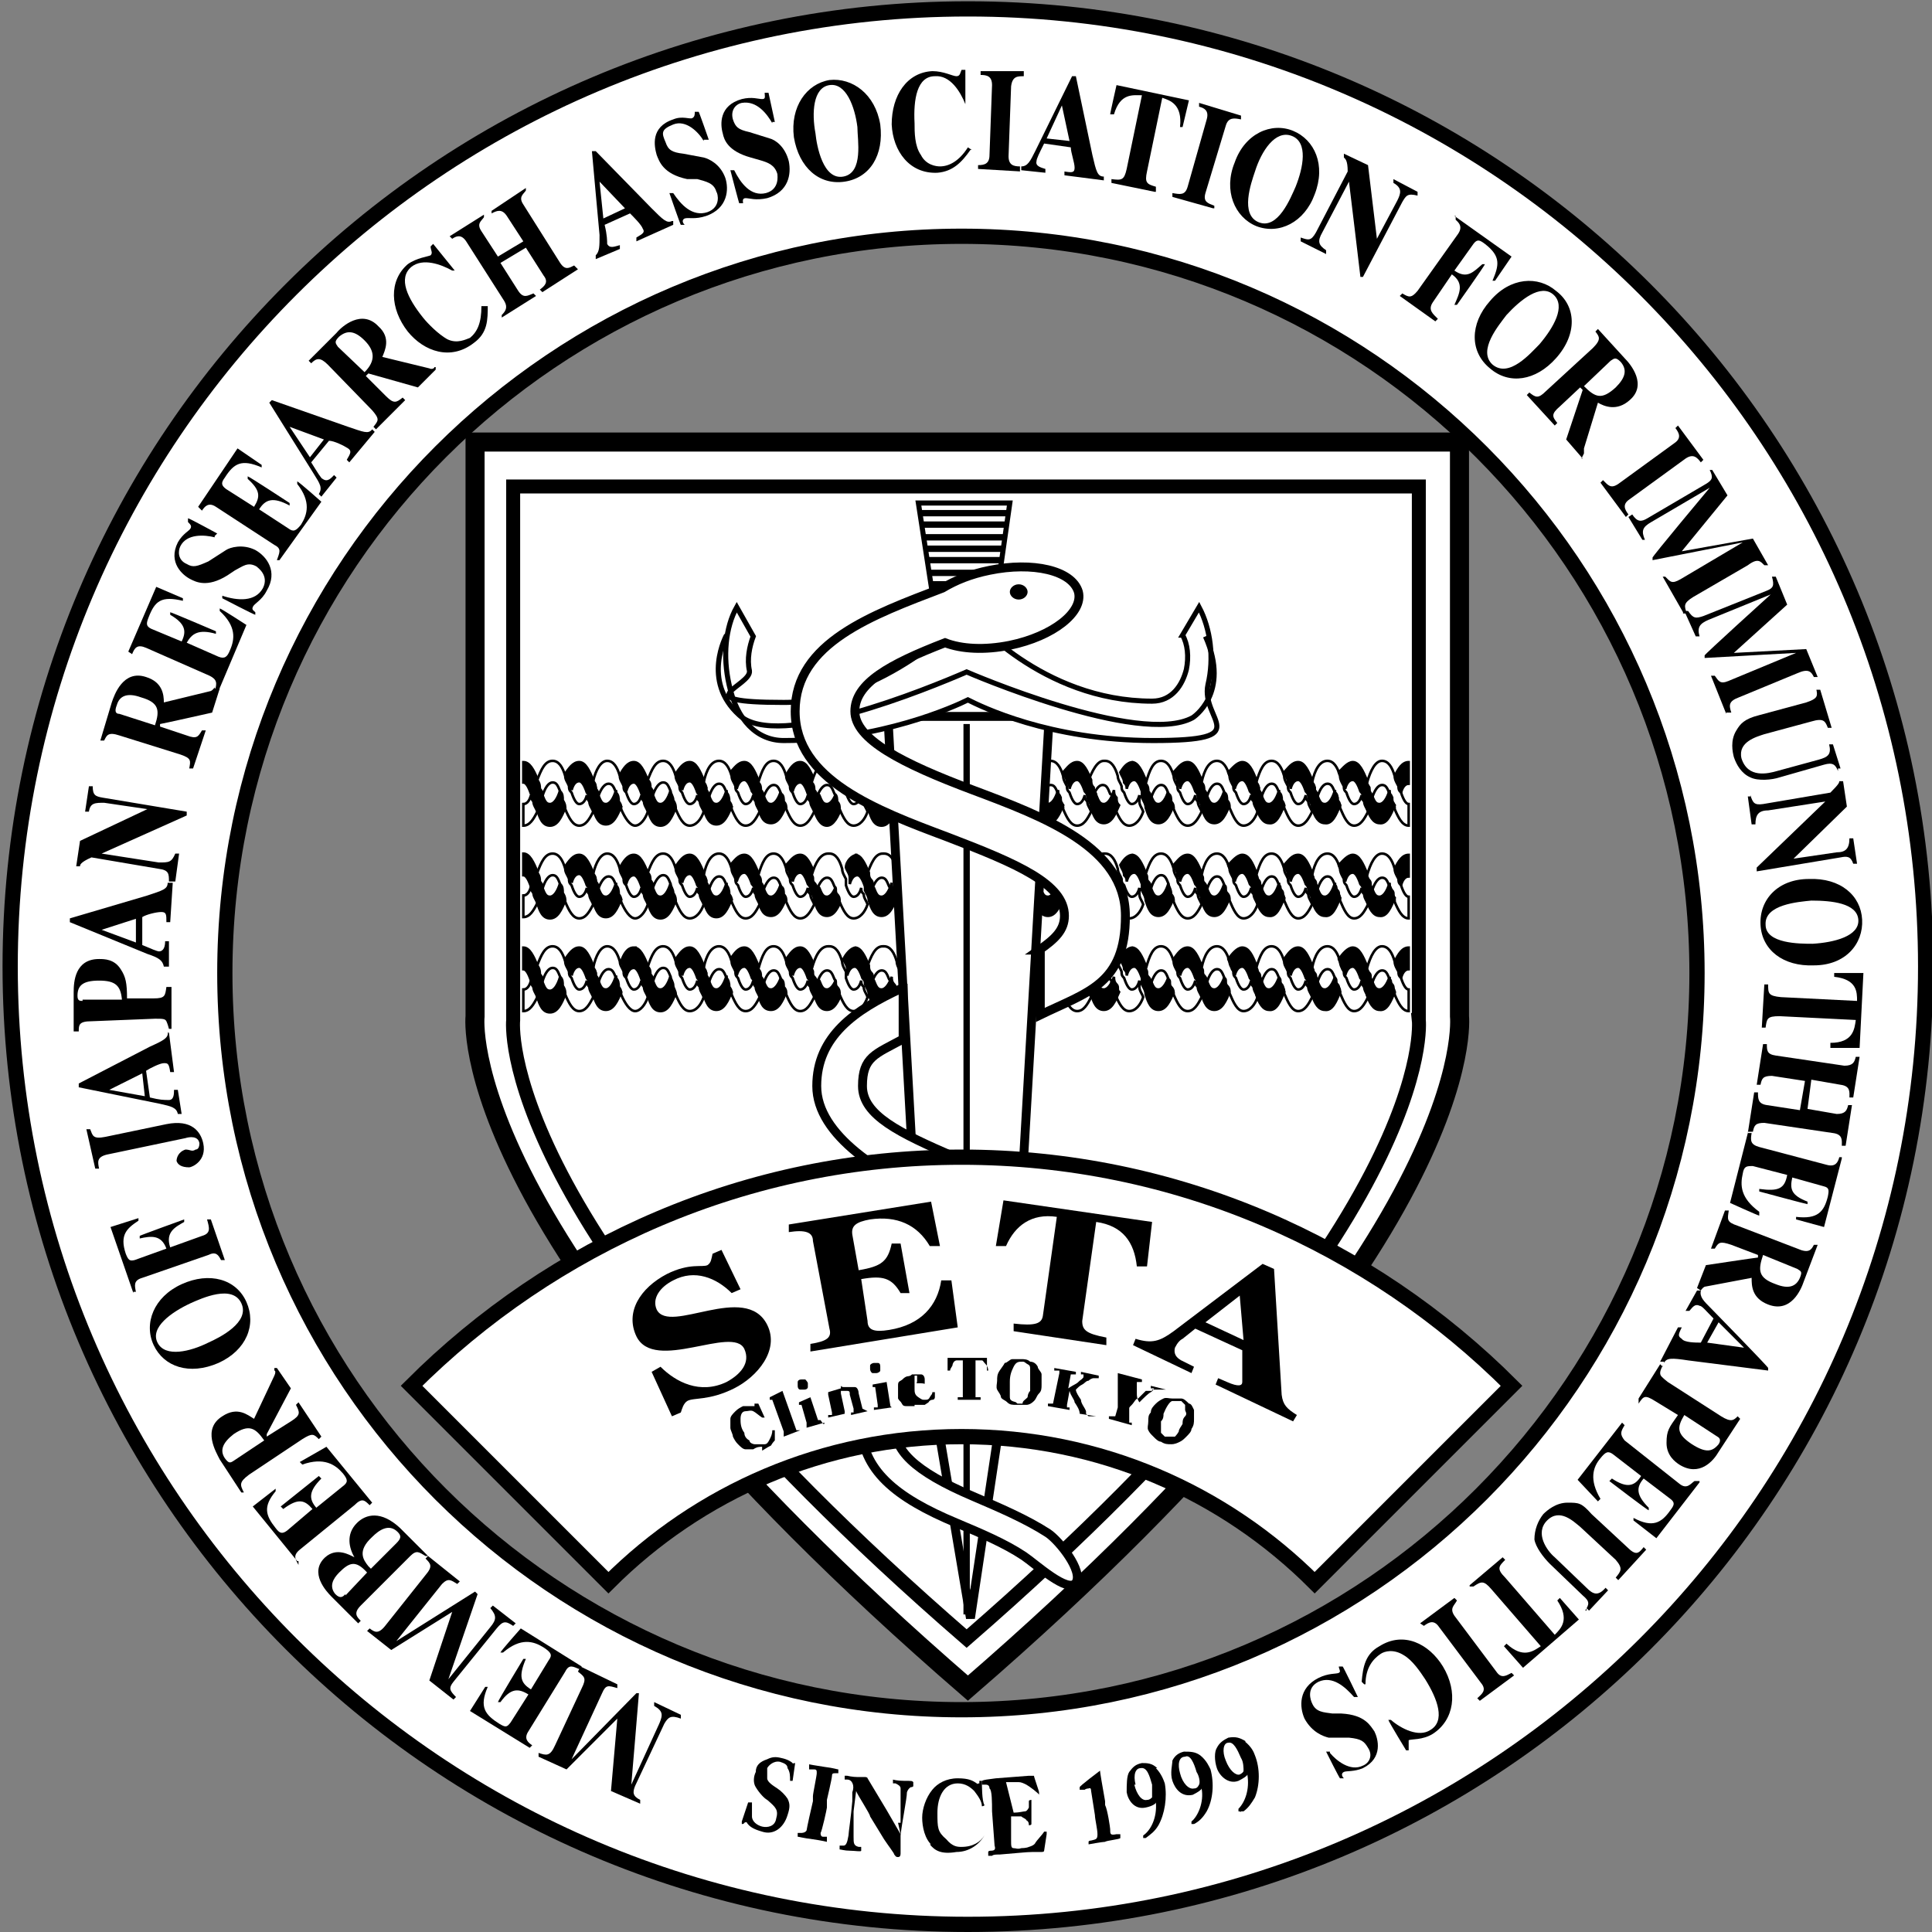 <?xml version="1.0" encoding="UTF-8"?>
<svg xmlns="http://www.w3.org/2000/svg" width="152.1" height="152.1" version="1.1" xmlns:xlink="http://www.w3.org/1999/xlink" viewBox="0 0 152.1 152.1">
  <rect x="0" y="0" width="152.1" height="152.1" fill="#808080" stroke="none"/>
  <defs>
    <style>
      .cls-1 {
        clip-path: url(#clippath-6);
      }

      .cls-2 {
        clip-path: url(#clippath-7);
      }

      .cls-3 {
        clip-path: url(#clippath-17);
      }

      .cls-4 {
        clip-path: url(#clippath-15);
      }

      .cls-5, .cls-6, .cls-7, .cls-8, .cls-9, .cls-10, .cls-11, .cls-12, .cls-13, .cls-14, .cls-15 {
        stroke: #000;
      }

      .cls-5, .cls-6, .cls-9, .cls-11, .cls-14, .cls-15 {
        fill: #fff;
      }

      .cls-5, .cls-10 {
        stroke-width: .2px;
      }

      .cls-16 {
        clip-path: url(#clippath-18);
      }

      .cls-17 {
        clip-path: url(#clippath-4);
      }

      .cls-6 {
        stroke-width: 1.5px;
      }

      .cls-18 {
        clip-path: url(#clippath-9);
      }

      .cls-19 {
        clip-path: url(#clippath-10);
      }

      .cls-7, .cls-20, .cls-8, .cls-12 {
        fill: none;
      }

      .cls-7, .cls-9 {
        stroke-width: 1.2px;
      }

      .cls-21 {
        clip-path: url(#clippath-11);
      }

      .cls-8 {
        stroke-width: .5px;
      }

      .cls-22 {
        clip-path: url(#clippath-1);
      }

      .cls-23 {
        clip-path: url(#clippath-5);
      }

      .cls-24 {
        clip-path: url(#clippath-8);
      }

      .cls-11 {
        stroke-width: 1.1px;
      }

      .cls-12, .cls-13, .cls-15 {
        stroke-width: .4px;
      }

      .cls-25 {
        clip-path: url(#clippath-3);
      }

      .cls-26 {
        clip-path: url(#clippath-12);
      }

      .cls-27 {
        clip-path: url(#clippath-14);
      }

      .cls-14 {
        stroke-width: .7px;
      }

      .cls-28 {
        clip-path: url(#clippath-16);
      }

      .cls-29 {
        clip-path: url(#clippath-2);
      }

      .cls-30 {
        clip-path: url(#clippath-13);
      }

      .cls-31 {
        clip-path: url(#clippath);
      }
    </style>
    <clipPath id="clippath">
      <rect class="cls-20" x="39.2" y="59.4" width="73.4" height="20.5"/>
    </clipPath>
    <clipPath id="clippath-1">
      <rect class="cls-20" x="39.2" y="59.4" width="73.4" height="20.5"/>
    </clipPath>
    <clipPath id="clippath-2">
      <rect class="cls-20" x="39.2" y="59.4" width="73.4" height="20.5"/>
    </clipPath>
    <clipPath id="clippath-3">
      <polygon class="cls-20" points="79.5 56.5 75.9 56.5 72.3 56.5 73.6 48 72.3 39.6 75.9 39.6 79.5 39.6 78.3 48 79.5 56.5"/>
    </clipPath>
    <clipPath id="clippath-4">
      <polygon class="cls-20" points="79.5 56.5 75.9 56.5 72.3 56.5 73.6 48 72.3 39.6 75.9 39.6 79.5 39.6 78.3 48 79.5 56.5"/>
    </clipPath>
    <clipPath id="clippath-5">
      <polygon class="cls-20" points="79.5 56.5 75.9 56.5 72.3 56.5 73.6 48 72.3 39.6 75.9 39.6 79.5 39.6 78.3 48 79.5 56.5"/>
    </clipPath>
    <clipPath id="clippath-6">
      <polygon class="cls-20" points="79.5 56.5 75.9 56.5 72.3 56.5 73.6 48 72.3 39.6 75.9 39.6 79.5 39.6 78.3 48 79.5 56.5"/>
    </clipPath>
    <clipPath id="clippath-7">
      <polygon class="cls-20" points="79.5 56.5 75.9 56.5 72.3 56.5 73.6 48 72.3 39.6 75.9 39.6 79.5 39.6 78.3 48 79.5 56.5"/>
    </clipPath>
    <clipPath id="clippath-8">
      <polygon class="cls-20" points="79.5 56.5 75.9 56.5 72.3 56.5 73.6 48 72.3 39.6 75.9 39.6 79.5 39.6 78.3 48 79.5 56.5"/>
    </clipPath>
    <clipPath id="clippath-9">
      <polygon class="cls-20" points="79.5 56.5 75.9 56.5 72.3 56.5 73.6 48 72.3 39.6 75.9 39.6 79.5 39.6 78.3 48 79.5 56.5"/>
    </clipPath>
    <clipPath id="clippath-10">
      <polygon class="cls-20" points="79.5 56.5 75.9 56.5 72.3 56.5 73.6 48 72.3 39.6 75.9 39.6 79.5 39.6 78.3 48 79.5 56.5"/>
    </clipPath>
    <clipPath id="clippath-11">
      <polygon class="cls-20" points="79.5 56.5 75.9 56.5 72.3 56.5 73.6 48 72.3 39.6 75.9 39.6 79.5 39.6 78.3 48 79.5 56.5"/>
    </clipPath>
    <clipPath id="clippath-12">
      <polygon class="cls-20" points="79.5 56.5 75.9 56.5 72.3 56.5 73.6 48 72.3 39.6 75.9 39.6 79.5 39.6 78.3 48 79.5 56.5"/>
    </clipPath>
    <clipPath id="clippath-13">
      <polygon class="cls-20" points="79.5 56.5 75.9 56.5 72.3 56.5 73.6 48 72.3 39.6 75.9 39.6 79.5 39.6 78.3 48 79.5 56.5"/>
    </clipPath>
    <clipPath id="clippath-14">
      <polygon class="cls-20" points="79.5 56.5 75.9 56.5 72.3 56.5 73.6 48 72.3 39.6 75.9 39.6 79.5 39.6 78.3 48 79.5 56.5"/>
    </clipPath>
    <clipPath id="clippath-15">
      <polygon class="cls-20" points="79.5 56.5 75.9 56.5 72.3 56.5 73.6 48 72.3 39.6 75.9 39.6 79.5 39.6 78.3 48 79.5 56.5"/>
    </clipPath>
    <clipPath id="clippath-16">
      <polygon class="cls-20" points="79.5 56.5 75.9 56.5 72.3 56.5 73.6 48 72.3 39.6 75.9 39.6 79.5 39.6 78.3 48 79.5 56.5"/>
    </clipPath>
    <clipPath id="clippath-17">
      <polygon class="cls-20" points="79.5 56.5 75.9 56.5 72.3 56.5 73.6 48 72.3 39.6 75.9 39.6 79.5 39.6 78.3 48 79.5 56.5"/>
    </clipPath>
    <clipPath id="clippath-18">
      <polygon class="cls-20" points="79.5 56.5 75.9 56.5 72.3 56.5 73.6 48 72.3 39.6 75.9 39.6 79.5 39.6 78.3 48 79.5 56.5"/>
    </clipPath>
  </defs>
  <!-- Generator: Adobe Illustrator 28.7.2, SVG Export Plug-In . SVG Version: 1.2.0 Build 154)  -->
  <g>
    <g id="_レイヤー_1" data-name="レイヤー_1">
      <g id="_レイヤー_1-2" data-name="_レイヤー_1">
        <g>
          <path class="cls-9" d="M151.6,76.1c0,41.7-33.8,75.4-75.4,75.4S.8,117.7.8,76.1,34.6.7,76.2.7s75.4,33.7,75.4,75.4M75.7,18.6c-32,0-58,25.9-58,58s26,58,58,58,57.9-26,57.9-58-25.9-58-57.9-58Z"/>
          <path d="M45.7,131.2l2.9,1.4v.3c-.7-.2-.9-.3-1.2.4l-2.4,5.2h0l5.1-5.2h.2c0,.1-.6,7.2-.6,7.2h0l2.2-4.8c.3-.7.3-1-.4-1.4v-.3l2.1,1v.3c-.8-.3-1-.1-1.3.4l-2.3,4.9c-.2.5-.2.8.4,1.1v.3l-2.3-1,.5-5.7-4,4-2.2-1v-.3c.6.2.9.3,1.3-.6l2.1-4.5c.4-.8.2-.9-.3-1.3l.2-.4h0Z"/>
          <path d="M41.7,137.6l-4.7-2.9,1.2-1.9h.2c-.7,1.6-.2,2.2.9,2.9.5.3.6.3.9-.1l1.4-2.2c-.8-.5-1.4-.5-2.2.6h-.2c0-.1,2-3.4,2-3.4h.2c-.6,1.4-.4,1.9.4,2.4l1.4-2.3c.3-.4.2-.6-.4-1-.8-.5-1.8-.8-3.2.4h-.2c0-.1,1.6-1.9,1.6-1.9l4.8,3-.2.2c-.5-.2-.8-.4-1.1.2l-2.9,4.7c-.4.6,0,.9.3,1.1l-.2.2Z"/>
          <path d="M33.7,122.5l2.5,2-.2.2c-.5-.3-.7-.5-1.2,0l-3.6,4.5h0l6.2-3.9.2.2-2.3,6.7h0l3.3-4.1c.5-.6.5-.9,0-1.5l.2-.2,1.8,1.4-.2.2c-.6-.4-.8-.4-1.3.2l-3.4,4.2c-.4.5-.3.7.2,1.2l-.2.2-1.9-1.5,1.8-5.4-4.8,3-1.9-1.5.2-.2c.4.3.7.5,1.3-.3l3.1-3.9c.6-.7.4-.9,0-1.3l.3-.3h0Z"/>
          <path d="M27.2,125.5c-.2.2-.4.4-.8,0-.5-.6-.2-1.2.3-1.7.8-.8,1.3-1,2.2,0l-1.7,1.8M29.2,123.5l-.2-.2c-.4-.5-.9-1.2.3-2.3.5-.5,1.3-1.1,2-.4.3.3.3.5-.1.9l-2,2M33.7,122.5l-2.2-2.2c-1.5-1.4-2.7-1.1-3.4-.4-.9.9-.6,2-.2,2.7h0c-.4-.2-1.4-.8-2.3,0-1.3,1.2.1,2.7.5,3.1l2.1,2.1.2-.2c-.3-.3-.6-.6,0-1.2l3.9-3.9c.5-.5.7-.3,1.2,0,0,0,.2,0,.2,0Z"/>
          <path d="M23.4,122.9l-3.5-4.3,1.8-1.4v.2c-1,1.2-.8,1.9,0,2.9.3.4.5.5.9.2l2-1.7c-.6-.7-1.1-.9-2.3,0l-.2-.2,3-2.4.2.2c-1,1-1,1.6-.4,2.3l2.1-1.7c.4-.3.4-.5,0-1-.6-.7-1.5-1.3-3.2-.7l-.2-.2,2.1-1.2,3.6,4.4-.2.2c-.4-.4-.6-.6-1.2,0l-4.3,3.5c-.6.5-.3.8-.1,1.2h0v-.3Z"/>
          <path d="M18.4,115c-.3.2-.4.2-.7-.2-.4-.6-.2-1.2.7-1.9,1.2-.8,1.7-.5,2.4.5l-2.4,1.6M21.6,107.9c.1,0,.1.2,0,.4l-1.6,3.4c-.5-.3-1.3-1-2.5-.2-1.6,1-.5,2.8-.2,3.4l1.7,2.6h.2c-.3-.6-.4-.8.4-1.4l4.2-2.8c.8-.5.9-.4,1.3,0l.2-.2-1.8-2.7-.2.2c.3.6.4.8-.4,1.3l-1.9,1.2v-.2l1.9-3.6-1.1-1.6h-.2v.2Z"/>
          <path d="M12.4,105.7c-.6-1.2,1.1-2.4,2.6-3.1.9-.4,3.3-1.5,4,0s-1.7,2.7-2.6,3.1c-1.4.7-3.4,1.2-4,0M12.1,105.9c.8,1.7,2.8,2.4,5.1,1.4,2.2-1,3-3,2.2-4.8s-2.9-2.4-5.1-1.4-3,3.1-2.2,4.8Z"/>
          <path d="M10.5,101.8l-1.8-5.2,2.2-.7v.2c-.9.6-1.5,1.1-1,2.6.2.5.3.6.7.5l2.5-.9c-.4-1.1-1.2-1-2.1-.8v-.2c-.1,0,3.5-1.3,3.5-1.3v.2c-.7.4-1.5.8-1.1,2l2.5-.9c.7-.2.6-.6.4-1.3h.3l1.1,3.2h-.3c-.2-.4-.4-.7-1-.4l-5.2,1.8c-.7.2-.6.6-.5,1.1h-.2Z"/>
          <path d="M7.1,88.9c.2.5.2.8,1.2.6l4.8-1c2-.4,2.7.6,2.9,1.5.3,1.4-.9,1.9-1.1,1.9-.6,0-.9-.2-1-.5,0-.2.1-.7.7-.9.4,0,.5.2.8,0,.2,0,.3-.2.3-.5-.1-.6-.8-.5-1.1-.4l-6.2,1.3c-.8.2-.7.6-.6,1.1h-.3l-.7-3.1h.3Z"/>
          <path d="M11.4,86.3l-2.8-.5,2.6-1.3.2,1.8M13.2,81.2c.1.5-.3.7-1.4,1.2l-5.6,2.9v.3l6.4,1.3c.9.2,1.3.3,1.4.8h.3l-.3-1.9h-.3c0,.3,0,.8-.4.8s-.7,0-1.5-.2l-.3-2.1c.3-.2,1.1-.6,1.4-.6s.4,0,.5.7h.3l-.4-3.1h-.1Z"/>
          <path d="M6.5,78.8c-.2,0-.4,0-.4-.4,0-.8.4-1.2,1.7-1.2s1.7.4,1.8,1.5h-3.1M13.5,80.9v-3.2h-.4c-.1.7-.1.9-1,.9h-2.1c0-1.2-.1-1.7-.5-2.3-.5-.8-1.3-.8-1.7-.8-1.9,0-2,1.8-2,2.6v3.1h.4c0-.5,0-.8,1-.8l5-.2c.6,0,.8,0,.9.2,0,0,.1.2.2.6h.2Z"/>
          <path d="M13.6,69.5l-.2,3.1h-.3c0-.6,0-.8-.4-.8s-1.2.2-1.5.4v2.2c.7.3,1.2.5,1.3.5.4,0,.5-.4.5-.8h.3v2h-.4c-.1-.5-.4-.7-1.3-1l-6.1-2.5v-.3l6.1-1.8c1.2-.4,1.6-.5,1.6-1h.4M10.8,72.3l-2.8.9,2.7,1v-1.9h.1Z"/>
          <path d="M13.3,69.4c0-.6,0-.9-.8-1l-5.3-.9c-.9.4-.9.6-.9.7h-.3l.3-2,5.3-2.5h0l-3.4-.5c-.7,0-1.1,0-1.2.7h-.3l.3-2h.3c0,.7.2.8.8.9l6.6,1.1v.3l-6.7,3h0l4.5.7c.8,0,1,0,1.3-.7h.3l-.3,2.2s-.5,0-.5,0Z"/>
          <path d="M9.4,56.2c-.3,0-.4-.2-.2-.7.2-.7.8-1,1.9-.6,1.4.4,1.5,1,1.1,2.2l-2.8-.9M16.9,54.1s-.1.2-.3.3l-3.7.9c0-.6-.1-1.6-1.4-2-1.8-.6-2.5,1.4-2.7,2l-.9,3h.3c.2-.4.3-.7,1.2-.4l4.8,1.5c.9.3.8.5.7,1.1h.3l1-3h-.3c-.3.5-.4.7-1.2.4l-2.1-.7v-.2c.1,0,4.1-.9,4.1-.9l.6-1.9h-.4Z"/>
          <path d="M10.1,51.3l2.2-5.1,2.1.9v.2c-1.7-.4-2.2,0-2.7,1.3-.2.5-.2.7.2.9l2.4,1c.4-.8.3-1.4-.9-2.1v-.2c.1,0,3.6,1.5,3.6,1.5v.2c-1.4-.4-1.9,0-2.3.7l2.5,1.1c.5.2.7,0,.9-.5.4-.9.5-1.9-.8-3.1v-.2c.1,0,2.1,1.3,2.1,1.3l-2.2,5.2h-.3c.2-.6.2-.9-.4-1.2l-5-2.2c-.7-.3-.9,0-1.1.5,0,0-.3-.2-.3-.2Z"/>
          <path d="M16.9,42.3c-.8-.2-2.2-.3-2.7.7-.2.4-.2,1.1.5,1.4.5.3.8.2,1.7-.2l1.4-.9c.3-.2,1.3-.5,2.3,0,.9.5,1.8,1.7.9,3.2-.4.8-1,1-1.1,1.3-.1.2.1.3.2.4v.2c-.1,0-2.6-1.3-2.6-1.3v-.2c1.2.4,2.6.5,3.2-.6.5-1-.4-1.6-.5-1.7-.7-.4-1.1,0-1.7.3l-.6.4c-1.6,1-2.5.5-2.9.3-.6-.3-1.8-1.3-1-2.9.4-.7.9-.9,1-1.1.1-.2,0-.3-.2-.5v-.3c.1,0,2.3,1.2,2.3,1.2l-.2.2h0Z"/>
          <path d="M15.6,39.9l3.1-4.6,1.9,1.3v.2c-1.6-.7-2.2-.3-2.9.8-.3.4-.3.6.1.9l2.2,1.4c.5-.8.5-1.3-.5-2.2v-.2c.1,0,3.3,2.1,3.3,2.1v.2c-1.3-.7-1.9-.5-2.4.3l2.3,1.5c.4.3.6.2,1-.3.5-.8.8-1.8-.3-3.2v-.2c.1,0,1.9,1.6,1.9,1.6l-3.3,4.6h-.2c.2-.6.4-.9-.2-1.2l-4.6-3c-.6-.4-.9,0-1.1.3,0,0-.3-.3-.3-.3Z"/>
          <path d="M24.4,36l-1.6-2.4,2.7,1-1.1,1.4M29.3,33.8c-.3.4-.7.2-1.9-.2l-6-2.1-.2.2,3.5,5.6c.5.8.7,1.1.4,1.6l.2.2,1.2-1.5-.2-.2c-.2.2-.5.6-.9.3-.1,0-.4-.5-.9-1.3l1.4-1.7c.4,0,1.2.4,1.5.6.3.2.2.4-.1.9l.2.2,2-2.4s-.2-.2-.2-.2Z"/>
          <path d="M26.6,27.3c-.2-.3-.3-.4.1-.8.6-.5,1.2-.5,2,.3s.9,1.6,0,2.5l-2.1-2M34.2,28.9c0,.1-.2.2-.4.1l-3.7-.9c.2-.5.7-1.5-.3-2.4-1.3-1.4-2.9,0-3.3.5l-2.2,2.2.2.2c.4-.4.7-.5,1.3.1l3.5,3.6c.6.7.5.8.1,1.3l.2.2,2.3-2.3-.2-.2c-.5.4-.7.5-1.3-.1l-1.6-1.6.2-.2,3.9,1.1,1.4-1.4v-.2h-.1Z"/>
          <path d="M38.4,24c0,1.2,0,2.2-1.1,3-1.8,1.4-3.9.7-5.2-.9-1.4-1.8-1.5-4,0-5.3.7-.5,1.6-.6,1.8-.7.2-.2,0-.4,0-.7l.2-.2,1.7,2.1h-.2c-.9-.5-2.3-1-3.2-.3-1.1.9-.3,2.5.9,4,.4.5,1.2,1.3,1.9,1.7.8.4,1.5,0,1.8-.1.6-.5.9-1.2.9-2.5h.5Z"/>
          <path d="M45.5,21.2l-2.8,1.8-.2-.2c.4-.3.7-.6.3-1.1l-1.4-2.2-2,1.2,1.4,2.2c.4.6.7.4,1.2.2l.2.2-2.7,1.7v-.2c.3-.3.5-.6.2-1.1l-3-4.7c-.4-.6-.8-.4-1.1-.2l-.2-.2,2.7-1.7v.2c-.2.3-.6.5-.2,1.1l1.3,2,2-1.2-1.3-2c-.4-.6-.8-.4-1.2-.2v-.2l2.7-1.8v.2c-.2.3-.6.5-.2,1.1l2.9,4.6c.4.6.7.4,1.1.2,0,0,.3.3.3.3Z"/>
          <path d="M47.5,17.2l-.3-2.9,2,2.1-1.7.8M52.9,17.4c-.4.2-.7-.1-1.6-1l-4.4-4.5h-.3c0,.1.6,6.6.6,6.6,0,.9,0,1.3-.3,1.6v.3l1.9-.8v-.3c-.4.1-.8.3-1-.1,0-.2,0-.7-.2-1.5l2-.9c.3.3.9.9,1,1.2.2.3,0,.4-.5.7v.3l2.9-1.3v-.3h-.1Z"/>
          <path d="M55.4,11.1c-.4-.7-1.4-1.7-2.4-1.3s-.9.7-.6,1.4c.2.6.5.8,1.4.9l1.6.3c.4.1,1.3.5,1.7,1.6.3.9.2,2.4-1.5,3-.9.3-1.4.1-1.7.2-.2.1-.2.3,0,.5h-.3c0,.1-.9-2.5-.9-2.5h.3c.6.9,1.5,1.9,2.7,1.5,1.1-.4.8-1.5.7-1.6-.2-.7-.8-.8-1.5-1h-.8c-1.9-.4-2.2-1.4-2.4-1.9-.2-.7-.5-2.2,1.3-2.8.7-.3,1.3,0,1.5-.1s.2-.3.2-.5h.3c0-.1.8,2.2.8,2.2h-.4Z"/>
          <path d="M60.8,9.7c-.4-.7-1.2-1.8-2.4-1.6-.5.1-.9.6-.7,1.3.2.6.4.8,1.3,1l1.6.5c.4.1,1.2.6,1.5,1.8.2,1,0,2.4-1.7,2.9-.9.2-1.4,0-1.7,0s-.2.3-.2.4h-.3c0,.1-.7-2.6-.7-2.6h.3c.5,1,1.3,2.1,2.5,1.8,1.1-.3.9-1.4.9-1.5-.2-.7-.7-.9-1.4-1.1l-.7-.2c-1.8-.5-2.1-1.4-2.2-1.9-.2-.7-.3-2.2,1.5-2.7.8-.2,1.3,0,1.6,0s.2-.2.2-.5h.3l.5,2.3h-.2,0Z"/>
          <path d="M65.3,6.7c1.3-.2,2,1.7,2.2,3.3,0,1,.5,3.6-1.1,3.9-1.6.3-2.1-2.4-2.2-3.4-.3-1.6-.2-3.6,1.1-3.8M65.3,6.3c-1.8.3-3.1,2.1-2.8,4.5.4,2.4,2,3.8,4,3.5s3.1-2.1,2.8-4.5c-.4-2.4-2.2-3.7-4-3.5Z"/>
          <path d="M76.4,11.8c-.7,1-1.4,1.7-2.6,1.8-2.2.1-3.5-1.7-3.6-3.8,0-2.3,1.2-4.1,3.2-4.2.9,0,1.6.4,1.9.4s.3-.3.4-.5h.3v2.7h0c-.4-1-1.2-2.3-2.4-2.2-1.4,0-1.7,1.8-1.6,3.7,0,.7,0,1.8.5,2.5.4.8,1.2.9,1.5.9.7,0,1.5-.4,2.2-1.5l.3.2h-.1Z"/>
          <path d="M80.4,13.5l-3.4-.2v-.3c.5,0,.9-.1.9-.8l.2-5.5c0-.7-.4-.8-.9-.8v-.3h3.4v.4c-.5,0-.9,0-1,.8l-.2,5.5c0,.7.4.8.9.8v.4h0Z"/>
          <path d="M82.4,10.9l1.2-2.6.6,2.8-1.8-.2M86.9,13.9c-.5,0-.6-.4-.9-1.7l-1.3-6.2h-.3l-2.9,5.9c-.4.8-.6,1.2-1.1,1.2v.3l1.9.2v-.3c-.3-.1-.8-.2-.7-.6,0-.2.2-.6.6-1.4l2.1.3c0,.4.3,1.2.3,1.6s-.2.4-.8.3v.3l3.1.4s0-.3,0-.3Z"/>
          <path d="M90.9,15.1l-3.4-.7v-.3c.8.1,1,.1,1.2-.8l1.2-5.8c-.7,0-1.7-.2-2.2,1.5h-.3c0-.1.5-2.3.5-2.3l5.7,1.2-.5,2.1h-.2c.2-1.8-.8-2.1-1.4-2.3l-1.2,5.8c-.2.9,0,1,.7,1.2v.4h0Z"/>
          <path d="M95.5,16.4l-3.2-.9v-.3c.6.1,1,.2,1.2-.5l1.5-5.3c.2-.7-.2-.9-.6-1v-.3l3.3,1v.3c-.5-.1-1-.2-1.2.5l-1.6,5.3c-.2.7.2.8.7,1v.2h-.1Z"/>
          <path d="M101.7,10.7c1.3.5.9,2.5.3,4-.4.9-1.4,3.4-2.9,2.8s-.6-3.1-.3-4c.5-1.6,1.6-3.3,2.9-2.8M101.8,10.3c-1.7-.7-3.8.2-4.6,2.5-.9,2.2,0,4.3,1.7,5,1.8.7,3.8-.3,4.6-2.5.9-2.3,0-4.3-1.7-5Z"/>
          <path d="M102.4,18.7c.6.2.8.3,1.2-.4l2.5-4.8c0-.9-.2-1-.3-1.1v-.3l1.9.9.7,5.8h0l1.6-3c.3-.6.4-1-.3-1.4v-.3l1.9,1v.3c-.8-.2-.9,0-1.2.5l-3.1,5.9h-.2c0-.1-.9-7.5-.9-7.5h0l-2.1,4c-.4.7-.3,1,.3,1.4v.3l-2-1s0-.3,0-.3Z"/>
          <path d="M114.5,17l4.5,3.2-1.3,1.9h-.2c.5-1.2.7-1.9-.6-2.9-.4-.3-.6-.4-.9,0l-1.5,2.1c1,.7,1.5.1,2.2-.5h.2c0,.1-2.2,3.2-2.2,3.2h-.2c.4-.9.8-1.7-.2-2.4l-1.5,2.2c-.4.6,0,.9.4,1.3l-.2.2-2.8-2,.2-.2c.5.3.7.4,1.2-.2l3.2-4.5c.4-.6,0-.9-.2-1.1v-.3h0Z"/>
          <path d="M122.3,23.2c1,.9,0,2.6-1.1,3.9-.7.7-2.4,2.7-3.7,1.6-1.2-1.1.5-3.1,1.1-3.9,1.1-1.2,2.7-2.5,3.7-1.6M122.5,22.9c-1.4-1.2-3.6-1.1-5.2.8-1.6,1.8-1.6,4,0,5.3,1.5,1.3,3.6,1,5.2-.8,1.7-1.9,1.6-4.1,0-5.3Z"/>
          <path d="M124.7,30.4c.9.9,1.4,1.1,2.5.1.8-.8.9-1.4.4-2-.4-.4-.5-.3-.8-.1l-2.1,2M124.6,36.1l-1.3-1.5,1.3-3.9-.2-.2-1.6,1.5c-.7.6-.6.8-.2,1.3l-.2.2-2.2-2.4.2-.2c.5.4.7.5,1.3-.1l3.7-3.4c.7-.7.5-.9.2-1.3l.2-.2,2.1,2.3c.5.5,1.8,2.1.4,3.3-1,.9-2,.5-2.5.2l-1.1,3.6v.4l-.2.4h0Z"/>
          <path d="M128,40.7l-2-2.7.2-.2c.4.4.6.7,1.2.3l4.4-3.2c.6-.4.4-.8.1-1.2l.2-.2,2,2.7-.2.2c-.3-.4-.6-.7-1.2-.3l-4.4,3.2c-.6.4-.4.8-.1,1.2l-.2.2Z"/>
          <path d="M132.5,48.2l-1.6-2.8h.2c.4.4.5.6,1.2.2l4.9-2.9h0l-7.1,1.4v-.2c-.1,0,4.5-5.5,4.5-5.5h0l-4.6,2.7c-.7.4-.8.7-.5,1.4h-.2l-1.1-1.8.3-.2c.4.6.7.6,1.2.3l4.6-2.7c.5-.3.6-.5.3-1.1h.2l1.2,2-3.6,4.4,5.6-1,1.2,2.1h-.3c-.3-.3-.5-.6-1.3,0l-4.3,2.5c-.8.5-.7.7-.5,1.3h-.3,0Z"/>
          <path d="M135.9,56.2l-1.2-3h.3c.3.4.4.7,1.1.4l5.3-2.2h0l-7.2.4v-.2c-.1,0,5.2-4.8,5.2-4.8h0l-4.9,2c-.7.3-.9.6-.7,1.3h-.3l-.9-2h.3c.4.6.6.6,1.2.4l5-2c.5-.2.6-.4.4-1.1h.3l.9,2.2-4.2,3.8,5.7-.3.9,2.2h-.3c-.2-.4-.4-.7-1.3-.3l-4.6,1.9c-.8.3-.8.6-.6,1.2h-.4Z"/>
          <path d="M144.7,60.7c-.2-.5-.4-.7-1.1-.5l-3.5,1c-.6.2-1.7.3-2.3,0-.7-.3-1.1-1-1.3-1.6-.1-.4-.3-1.3.2-2.1.3-.5.6-.9,1.8-1.2l3.7-1c.9-.3.9-.5.8-1h.3l.9,3h-.3c-.2-.5-.3-.8-1.3-.5l-3.7,1c-.6.2-2.1.6-1.8,1.9.5,1.6,2.1,1.2,2.8,1l3.3-.9c.7-.2,1-.4.8-1.2h.3l.6,1.9h-.2v.2Z"/>
          <path d="M137.8,62.6c.2.6.3.8,1,.7l5.3-.9c.7-.7.7-.8.7-.9h.3l.3,2-4.2,4.1h0l3.4-.5c.7,0,1-.3,1-1.1h.3l.3,2h-.3c-.2-.6-.5-.6-1-.5l-6.6,1.1v-.3l5.4-5.2h0l-4.5.7c-.8,0-1,.4-1,1.1h-.3l-.3-2.2h.2Z"/>
          <path d="M146.3,72.4c.1,1.3-1.9,1.8-3.6,1.9-1,0-3.7,0-3.7-1.5-.1-1.6,2.6-1.8,3.6-1.9,1.6,0,3.6.2,3.7,1.5M146.6,72.4c-.1-1.9-1.7-3.3-4.2-3.2-2.4,0-3.9,1.6-3.8,3.6.1,2,1.8,3.3,4.2,3.2,2.5,0,3.9-1.7,3.8-3.6Z"/>
          <path d="M138.7,80.9l.2-3.4h.3c0,.7,0,.9,1,1l6,.3c0-.7,0-1.7-1.8-1.9v-.3h2.3l-.3,5.9h-2.3v-.4c1.8,0,1.9-1.1,2-1.8l-6-.3c-1,0-1,.2-1.1.9h-.3,0Z"/>
          <path d="M137.6,89.2l.5-3.2h.3c0,.5,0,.9.7,1l2.6.4.4-2.3-2.6-.4c-.7,0-.8.2-.9.7h-.3l.5-3.2h.3c0,.5,0,.8.7.9l5.4.8c.7,0,.8-.3.9-.7h.3l-.5,3.2h-.3c0-.4.1-.9-.7-1l-2.3-.4-.3,2.3,2.3.4c.7,0,.8-.3.9-.7h.3l-.5,3.2h-.3c0-.4.1-.9-.7-1l-5.4-.8c-.7,0-.8.2-.9.7h-.4Z"/>
          <path d="M145,91.2l-1.4,5.4-2.2-.6v-.2c1.7.2,2.2-.4,2.5-1.6.1-.5.1-.7-.3-.8l-2.5-.7c-.2.9-.1,1.4,1.2,1.9v.2c-.1,0-3.8-1-3.8-1v-.2c1.5.2,2,0,2.2-1.1l-2.7-.7c-.5,0-.7,0-.8.6-.2.9-.2,1.9,1.3,3v.3c-.1,0-2.3-1-2.3-1l1.4-5.5h.3c-.1.6-.1.9.6,1.1l5.3,1.4c.7.2.9-.2,1-.6h.2Z"/>
          <path d="M141.5,99.9c.3.2.4.2.2.7-.3.7-.9.9-1.9.5-1.4-.5-1.4-1.1-1-2.3l2.7,1.1M133.9,101.6s.1-.2.3-.3l3.7-.7c0,.6,0,1.6,1.3,2.1,1.8.7,2.6-1.2,2.8-1.8l1.1-2.9h-.3c-.2.4-.4.7-1.3.3l-4.7-1.8c-.9-.3-.8-.5-.7-1.2h-.3l-1.1,3h.3c.3-.5.4-.6,1.3-.3l2.1.8v.2c-.1,0-4.1.6-4.1.6l-.7,1.8.3.2h0Z"/>
          <path d="M135.3,104.1l2,2-2.9-.4.9-1.6M131,107.3c.2-.4.6-.4,1.9-.2l6.3.8v-.2c.1,0-4.5-4.7-4.5-4.7-.6-.6-.9-.9-.8-1.4h-.3l-.9,1.6h.3c.2-.2.4-.6.8-.4.2,0,.5.4,1.1,1l-1,1.9c-.4,0-1.3,0-1.5-.3-.3-.2-.3-.3,0-.9h-.3l-1.4,2.7h.3,0Z"/>
          <path d="M130.9,107.5c-.2.4-.2.5-.2.6,0,.2.1.3.6.7l4.2,2.7c.8.5,1,.3,1.3,0l.2.2-1.7,2.6c-.4.7-1.5,2-3.1,1-.3-.2-1-.7-1-1.7s.2-1.2.9-2.2l-1.8-1.1c-.8-.5-.9-.4-1.3.2v-.4l1.7-2.7.2.2M132.6,111.4c-.6,1-.6,1.5.6,2.3,1.1.7,1.6.6,2.1,0,.2-.3.1-.5-.1-.6,0,0-2.6-1.7-2.6-1.7Z"/>
          <path d="M133.8,116.7l-3.4,4.4-1.8-1.4v-.2c1.5.8,2.2.4,2.9-.6.3-.4.4-.6,0-.9l-2.1-1.6c-.6.7-.6,1.3.4,2.3v.2c-.1,0-3.1-2.3-3.1-2.3l.2-.2c1.2.8,1.8.6,2.3-.2l-2.2-1.7c-.4-.3-.6-.2-1,.3-.6.7-.9,1.7,0,3.2l-.2.2-1.6-1.7,3.5-4.5.2.2c-.3.5-.4.7,0,1.2l4.3,3.4c.6.5.9,0,1.2-.2h.4Z"/>
          <path d="M124.8,126.8c.3-.5.4-.7-.2-1.2l-2.6-2.5c-.5-.5-1.1-1.3-1.2-1.9,0-.8.3-1.5.7-2,.3-.3,1-.9,1.9-.9s1.1,0,1.9.9l2.8,2.6c.7.7.9.5,1.3,0l.2.2-2.2,2.4-.2-.2c.4-.5.6-.7,0-1.4l-2.8-2.6c-.5-.4-1.6-1.5-2.6-.5s0,2.4.6,2.9l2.5,2.4c.5.5.9.7,1.5,0l.2.2-1.5,1.6-.2-.2v.2Z"/>
          <path d="M115.7,124.8l2.6-2.2.2.2c-.5.5-.7.7,0,1.4l3.9,4.5c.5-.5,1.2-1.2.2-2.7l.2-.2,1.5,1.7-4.4,3.8-1.5-1.7.2-.2c1.3,1.2,2.1.6,2.7.2l-3.9-4.5c-.6-.7-.8-.6-1.4-.2h-.3,0Z"/>
          <path d="M112.1,128c.4-.3.8-.5,1.2.1l3.3,4.4c.5.6,0,.9-.3,1.2l.2.2,2.7-2-.2-.2c-.4.2-.8.5-1.2-.1l-3.3-4.4c-.4-.6,0-.8.2-1.2l-.2-.2-2.7,2s.3.2.3.2Z"/>
          <path d="M107.5,132.6c0-1.3.6-2,1.2-2.4.3-.2,1-.4,1.8.1.7.4,1.3,1.3,1.7,1.9,1,1.6,1.6,3.3.4,4-.9.6-2.3-.1-3.1-.8h-.2c0,.1,1.4,2.4,1.4,2.4h.2v-.8c.2-.1,1.1,0,1.9-.5,1.7-1.1,2-3.3.8-5.3-1.1-1.8-3.1-2.8-5-1.6-1.1.6-1.3,1.6-1.4,2.8l.2.2h0Z"/>
          <path d="M104.7,138c.5.6,1.6,1.5,2.6,1,.5-.2.8-.8.4-1.4-.3-.5-.5-.7-1.5-.8h-1.6c-.4-.1-1.3-.4-1.9-1.5-.4-.9-.5-2.4,1.1-3.2.8-.4,1.4-.3,1.6-.4.2-.1,0-.3,0-.5h.3c0-.1,1.2,2.4,1.2,2.4h-.3c-.7-.8-1.7-1.7-2.8-1.2-1,.5-.6,1.5-.5,1.7.3.7.9.7,1.6.8h.7c1.9.1,2.3,1,2.6,1.4.3.6.7,2.1-.9,2.9-.7.3-1.3.2-1.5.3s-.2.3,0,.5h-.3c0,.1-1.1-2.1-1.1-2.1h.3Z"/>
          <path class="cls-6" d="M114.9,80v-45.2H37.4v45.2s-2,17.6,38.8,52.9c40.7-35.2,38.7-52.9,38.7-52.9Z"/>
          <path class="cls-11" d="M111.7,80.3v-42H40.4v42s-1.8,16.2,35.7,48.7c37.4-32.5,35.6-48.7,35.6-48.7Z"/>
          <g>
            <g class="cls-31">
              <g>
                <path class="cls-10" d="M109.8,61.1c.3-.6.6-1.1,1.1-1.1v1.7c-.3,0-.5.3-.6.7,0-.2,0-.3-.2-.5,0-.3,0-.6-.3-.8Z"/>
                <path class="cls-5" d="M41.2,63.3c.3,0,.5-.3.6-.7,0,0,0,.3.2.5,0,.3.2.5.3.8-.3.6-.6,1.1-1.1,1.1v-1.7Z"/>
                <path class="cls-5" d="M47.8,59.9c.5,0,.8.5,1,1.2,0,.3.2.5.3.8,0,.2,0,.3.2.5.2.6.4.9.6.9.3,0,.5-.3.6-.7,0,0,0,.3.2.5,0,.3.2.5.3.8-.2.6-.6,1.1-1,1.1s-.8-.6-1.1-1.3c0-.2,0-.4-.2-.6,0-.3,0-.5-.2-.7-.2-.5-.3-.7-.6-.7s-.6.4-.8,1c0-.2,0-.4-.2-.6,0-.2,0-.4-.2-.6.2-.9.6-1.6,1.1-1.6Z"/>
                <path class="cls-10" d="M49.9,60c.5,0,.8.7,1.1,1.4,0,.2,0,.4.2.6,0,.2,0,.4.2.6.2.5.3.7.6.7s.6-.4.8-1.1c0,.2,0,.4.2.7,0,.2,0,.4.2.7-.3.7-.6,1.4-1.2,1.4s-.8-.6-1-1.2c0-.3-.2-.6-.3-.8s0-.3-.2-.5c-.2-.6-.4-.9-.6-.9-.3,0-.5.3-.6.7,0-.2,0-.3-.2-.5,0-.3-.2-.5-.3-.8.3-.5.6-1,1.1-1Z"/>
                <path class="cls-5" d="M104.5,59.9c.5,0,.8.5,1,1.2,0,.3.2.6.3.8,0,.2,0,.3.2.5.2.6.4.9.6.9.3,0,.5-.3.6-.7,0,.2,0,.3.2.5,0,.3.2.5.3.8-.3.6-.6,1.1-1.1,1.1s-.8-.7-1.1-1.4c0-.2,0-.4-.2-.6,0-.2,0-.5-.2-.6-.2-.5-.3-.7-.6-.7s-.6.4-.8,1.1c0-.2,0-.4-.2-.6,0-.2,0-.4-.2-.6.2-1,.6-1.7,1.2-1.7Z"/>
                <path class="cls-10" d="M93.5,60c.5,0,.8.7,1.1,1.4,0,.2,0,.4.2.6,0,.3.2.4.2.6.2.5.3.7.6.7s.6-.4.8-1.1c0,.2,0,.4.2.6,0,.2,0,.4.2.6-.3.7-.6,1.4-1.2,1.4s-.8-.6-1-1.2c0-.3-.2-.6-.3-.8,0-.2,0-.3-.2-.5-.2-.6-.4-.9-.6-.9-.3,0-.5.3-.6.7,0-.2,0-.3-.2-.5,0-.3-.2-.5-.3-.8.3-.3.6-.8,1.1-.8Z"/>
                <path class="cls-5" d="M52.2,59.9c.5,0,.8.5,1,1.2,0,.3.2.5.3.8,0,.2,0,.3.2.5.2.6.4.9.6.9.3,0,.5-.3.6-.7,0,.2,0,.3.2.5,0,.3.2.5.3.8-.2.6-.6,1.1-1.1,1.1s-.8-.6-1.1-1.3c0-.2,0-.4-.2-.7,0-.3-.2-.5-.2-.7-.2-.5-.3-.7-.6-.7s-.6.4-.8,1c0-.2,0-.4-.2-.6,0-.2,0-.4-.2-.6.3-.8.6-1.5,1.2-1.5Z"/>
                <path class="cls-5" d="M82.7,59.9c.5,0,.8.5,1,1.2,0,.3.2.6.3.8,0,.2,0,.3.2.5.2.6.4.9.6.9.3,0,.5-.3.6-.7,0,.2,0,.3.2.5,0,.3.2.5.3.8-.3.6-.6,1.1-1.1,1.1s-.8-.6-1.1-1.3c0-.2,0-.4-.2-.6,0-.2,0-.5-.2-.6-.2-.5-.3-.7-.6-.7s-.6.4-.8,1.1c0-.2,0-.4-.2-.6,0-.2,0-.4-.2-.6.3-1.1.6-1.8,1.2-1.8Z"/>
                <path class="cls-5" d="M100.1,59.9c.5,0,.8.5,1,1.2,0,.3.2.6.3.8,0,.2,0,.3.2.5.2.6.4.9.6.9.3,0,.5-.3.6-.7,0,.2,0,.3.2.5,0,.3.2.5.3.8-.3.6-.6,1.1-1.1,1.1s-.8-.7-1.1-1.4c0-.2,0-.4-.2-.6,0-.2,0-.5-.2-.6-.2-.5-.3-.7-.6-.7s-.6.4-.8,1.1c0-.2,0-.4-.2-.6,0-.2,0-.4-.2-.6.3-1,.6-1.7,1.2-1.7Z"/>
                <path class="cls-10" d="M45.6,60c.5,0,.8.7,1.1,1.4,0,.2,0,.4.2.6,0,.2,0,.4.2.6.2.5.3.7.6.7s.6-.4.8-1.1c0,.2,0,.4.2.7,0,.2,0,.4.2.6-.3.7-.6,1.4-1.2,1.4s-.8-.6-1-1.2c0-.3-.2-.6-.3-.8s0-.3-.2-.5c-.2-.6-.4-.9-.6-.9-.3,0-.5.3-.6.7,0-.2,0-.3-.2-.5,0-.3-.2-.5-.3-.8.3-.4.6-.9,1.1-.9Z"/>
                <path class="cls-5" d="M95.8,59.9c.5,0,.8.5,1,1.2,0,.3.2.6.3.8,0,.2,0,.3.2.5.2.6.4.9.6.9.3,0,.5-.3.6-.7,0,.2,0,.3.2.5,0,.3.2.5.3.8-.2.6-.6,1.1-1.1,1.1s-.8-.7-1.1-1.4c0-.2,0-.4-.2-.6,0-.2,0-.5-.2-.6-.2-.5-.3-.7-.6-.7s-.6.4-.8,1.1c0-.2,0-.4-.2-.6,0-.2,0-.4-.2-.6.2-1,.6-1.7,1.2-1.7Z"/>
                <path class="cls-10" d="M97.8,60c.5,0,.8.6,1.1,1.4,0,.2,0,.4.2.6,0,.2,0,.5.2.6.2.5.3.7.6.7s.6-.4.8-1.1c0,.2,0,.4.2.6,0,.2,0,.4.2.6-.3.7-.6,1.5-1.2,1.4-.5,0-.8-.6-1-1.2,0-.3-.2-.6-.3-.8,0-.2,0-.3-.2-.5-.2-.6-.4-.9-.6-.9-.3,0-.5.3-.6.7,0-.2,0-.3-.2-.5,0-.3-.2-.5-.3-.8.3-.3.7-.8,1.1-.8Z"/>
                <path class="cls-5" d="M108.8,59.9c.5,0,.8.5,1,1.2,0,.3.2.6.3.8,0,.2,0,.3.2.5.2.6.4.9.6.9v1.7c-.5,0-.8-.6-1.1-1.3,0-.2,0-.4-.2-.6,0-.2,0-.5-.2-.6-.2-.5-.3-.7-.6-.7s-.6.4-.8,1.1c0-.2,0-.4-.2-.6,0-.2,0-.4-.2-.6.3-1.1.7-1.8,1.2-1.8Z"/>
                <path class="cls-10" d="M42.3,61.3c0,.2,0,.4.2.7,0,.2,0,.4.2.6.2.5.3.7.6.7s.6-.4.8-1.1c0,.2,0,.4.2.7,0,.2,0,.4.2.7-.3.7-.6,1.4-1.2,1.4s-.8-.6-1-1.2c0-.3-.2-.6-.3-.8s0-.3-.2-.5c-.2-.6-.4-.9-.6-.9v-1.6c.5,0,.8.6,1.1,1.3Z"/>
                <path class="cls-10" d="M102.2,60c.5,0,.8.7,1.1,1.4,0,.2,0,.4.2.6,0,.2,0,.5.2.6.2.5.3.7.6.7s.6-.4.8-1.1c0,.2,0,.4.2.6,0,.2,0,.4.2.6-.3.7-.6,1.5-1.2,1.4-.5,0-.8-.5-1-1.2,0-.3-.2-.6-.3-.8,0-.2,0-.3-.2-.5-.2-.6-.4-.9-.6-.9-.3,0-.5.3-.6.7,0-.2,0-.3-.2-.5,0-.3-.2-.5-.3-.8.3-.3.6-.8,1.1-.8Z"/>
                <path class="cls-15" d="M78.3,59.9c.5,0,.8.5,1,1.2,0,.3.2.6.3.8v.5c.2.6.4.9.6.9.3,0,.5-.3.6-.7v.5c0,.3.2.5.3.8-.3.6-.6,1.1-1.1,1.1s-.8-.6-1.1-1.3c0-.2,0-.4-.2-.7,0-.2,0-.5-.2-.6-.2-.5-.3-.7-.6-.7s-.6.4-.8,1.1c0-.2,0-.4-.2-.6,0-.2,0-.4-.2-.6.5-1,.9-1.7,1.4-1.7h.2Z"/>
                <path class="cls-5" d="M43.5,59.9c.5,0,.8.5,1,1.2,0,.3.2.5.3.8,0,.2,0,.3.2.5.2.6.4.9.6.9.3,0,.5-.3.6-.7,0,0,0,.3.2.5,0,.3.2.5.3.8-.3.6-.6,1.1-1.1,1.1s-.8-.6-1.1-1.3c0-.2,0-.4-.2-.7,0-.3,0-.5-.2-.7-.2-.5-.3-.7-.6-.7s-.6.4-.8,1.1c0-.2,0-.4-.2-.6,0-.2,0-.4-.2-.7.3-.8.6-1.5,1.2-1.5Z"/>
                <path class="cls-10" d="M106.5,60c.5,0,.8.7,1.1,1.4,0,.2,0,.4.2.6,0,.2,0,.4.2.6.2.5.3.7.6.7s.6-.4.8-1.1c0,.2,0,.4.2.6,0,.2,0,.4.2.6-.3.7-.6,1.5-1.2,1.4-.5,0-.8-.6-1-1.2,0-.3-.2-.6-.3-.8,0-.2,0-.3-.2-.5-.2-.6-.4-.9-.6-.9-.3,0-.5.3-.6.7,0,0,0-.3-.2-.5,0-.3-.2-.5-.3-.8.3-.3.7-.8,1.1-.8Z"/>
                <path class="cls-10" d="M63,60c.5,0,.8.7,1.1,1.4,0,.2,0,.4.2.6,0,.3,0,.5.2.6.2.5.3.7.6.7s.6-.4.8-1.1c0,.2,0,.4.2.6,0,.2,0,.4.2.6-.3.9-.7,1.6-1.2,1.6s-.8-.6-1-1.2c0-.3-.2-.6-.3-.8s0-.3-.2-.5c-.2-.6-.4-.9-.6-.9-.3,0-.5.3-.6.7,0-.2,0-.3-.2-.5,0-.3-.2-.5-.3-.8.3-.5.6-1,1.1-1Z"/>
                <path class="cls-10" d="M80.4,60c.5,0,.8.7,1.1,1.4,0,.2,0,.4.2.6,0,.3,0,.5.2.6.2.5.3.7.6.7s.6-.4.8-1.1c0,.2,0,.4.2.6,0,.2,0,.4.2.6-.3.7-.6,1.4-1.2,1.4s-.8-.6-1-1.2c0-.3-.2-.6-.3-.8v-.5c-.2-.6-.4-.9-.6-.9-.3,0-.5.3-.6.7v-.5c0-.3-.2-.5-.3-.8,0-.3.4-.8.9-.8h-.2Z"/>
                <path class="cls-5" d="M65.3,59.9c.5,0,.8.5,1,1.2,0,.3.2.6.3.8v.5c.2.6.4.9.6.9.3,0,.5-.3.6-.7,0,.2,0,.3.2.5,0,.3.2.5.3.8-.2.6-.6,1.1-1.1,1.1s-.8-.6-1.1-1.3c0-.2,0-.4-.2-.6,0-.2,0-.5-.2-.6-.2-.5-.3-.7-.6-.7s-.6.4-.8,1c0-.2,0-.4-.2-.6,0-.2,0-.4-.2-.6.3-1,.7-1.7,1.3-1.7h0Z"/>
                <path class="cls-13" d="M71.7,60c.5,0,.8.7,1.1,1.4,0,.2,0,.4.2.6,0,.2,0,.4.2.6.2.5.3.7.6.7s.6-.4.8-1.1c0,.2,0,.4.2.6,0,.2,0,.4.2.6-.3.7-.6,1.4-1.2,1.4s-.8-.6-1-1.2c0-.3-.2-.6-.3-.8,0-.2,0-.3-.2-.5-.2-.6-.4-.9-.6-.9-.3,0-.5.3-.6.7v-.5c0-.3-.2-.5-.3-.8.2-.3.5-.8,1-.8h0Z"/>
                <path class="cls-5" d="M87,59.9c.5,0,.8.5,1,1.2,0,.3.2.5.3.8,0,.2,0,.3.2.5.2.6.4.9.6.9.3,0,.5-.3.6-.7v.5c0,.3.2.5.3.8-.2.6-.6,1.1-1.1,1.1s-.8-.6-1.1-1.3c0-.2,0-.4-.2-.6,0-.2,0-.5-.2-.6-.2-.5-.3-.7-.6-.7s-.6.4-.8,1.1c0-.2,0-.4-.2-.6,0-.2,0-.4-.2-.6.4-1.1.8-1.8,1.3-1.8h0Z"/>
                <path class="cls-10" d="M84.8,60c.5,0,.8.7,1.1,1.4,0,.2,0,.4.2.6,0,.3.2.4.2.6.2.5.3.7.6.7s.6-.4.8-1.1c0,.2,0,.4.2.6,0,.2,0,.4.2.6-.3.7-.6,1.4-1.2,1.4s-.8-.6-1-1.2c0-.3-.2-.6-.3-.8,0-.2,0-.3-.2-.5-.2-.6-.4-.9-.6-.9-.3,0-.5.3-.6.7,0-.2,0-.3-.2-.5,0-.3-.2-.5-.3-.8.3-.3.6-.8,1.1-.8Z"/>
                <path class="cls-15" d="M69.6,59.9c.5,0,.8.5,1,1.2,0,.3.2.6.3.8v.5c.2.6.4.9.6.9.3,0,.5-.3.6-.7,0,.2,0,.3.2.5,0,.3.2.5.3.8-.3.6-.6,1.1-1.1,1.1s-.8-.6-1.1-1.3c0-.2,0-.4-.2-.6,0-.2,0-.5-.2-.6-.2-.5-.3-.7-.6-.7s-.6.4-.8,1.1c0-.2,0-.4-.2-.6,0-.2,0-.4-.2-.6.4-1.1.7-1.8,1.3-1.8h0Z"/>
                <path class="cls-10" d="M67.3,60c.5,0,.8.7,1.1,1.4,0,.2,0,.4.2.6,0,.2,0,.4.2.6.2.5.3.7.6.7s.6-.4.8-1.1c0,.2,0,.4.2.6,0,.2,0,.4.2.6-.3.9-.6,1.6-1.2,1.6s-.8-.6-1-1.2c0-.3-.2-.6-.3-.8,0-.2,0-.3-.2-.5-.2-.6-.4-.9-.6-.9-.3,0-.5.3-.6.7v-.5c0-.3-.2-.5-.3-.8.2-.5.6-1,1-1h0Z"/>
                <path class="cls-10" d="M58.6,60c.5,0,.8.7,1.1,1.4,0,.2,0,.4.2.6,0,.2,0,.4.2.6.2.5.3.7.6.7s.6-.4.8-1.1c0,.2,0,.4.2.6,0,.2,0,.4.2.6-.3.7-.6,1.4-1.2,1.4s-.8-.5-1-1.2c0-.3-.2-.6-.3-.8s0-.3-.2-.5c-.2-.6-.4-.9-.6-.9-.3,0-.5.3-.6.7,0-.2,0-.3-.2-.5,0-.3-.2-.5-.3-.8.3-.3.6-.8,1.1-.8Z"/>
                <path class="cls-5" d="M56.6,59.9c.5,0,.8.5,1,1.2,0,.3.2.5.3.8,0,.2,0,.3.2.5.2.6.4.9.6.9.3,0,.5-.3.6-.7,0,0,0,.3.2.5,0,.3.2.5.3.8-.3.6-.6,1.1-1.1,1.1s-.8-.6-1.1-1.3c0-.2,0-.4-.2-.6,0-.2,0-.5-.2-.7-.2-.5-.3-.7-.6-.7s-.6.4-.8,1.1c0-.2,0-.4-.2-.6,0-.2,0-.4-.2-.6.2-1,.6-1.7,1.2-1.7Z"/>
                <path class="cls-15" d="M74,59.9c.5,0,.8.5,1,1.2,0,.3.2.6.3.8,0,.2,0,.3.2.5.2.6.4.9.6.9.3,0,.5-.3.6-.7,0,.2,0,.3.2.5,0,.3.2.5.3.8-.3.6-.6,1.1-1.1,1.1s-.8-.6-1.1-1.3c0-.2,0-.4-.2-.6,0-.2,0-.5-.2-.6-.2-.5-.3-.7-.6-.7s-.6.4-.8,1c0-.2,0-.4-.2-.6,0-.2,0-.4-.2-.6.2-1,.6-1.7,1.2-1.7Z"/>
                <path class="cls-13" d="M76,60c.5,0,.8.7,1.1,1.4,0,.2,0,.4.2.6,0,.2,0,.4.2.6.2.5.3.7.6.7s.6-.4.8-1.1c0,.2,0,.4.2.6,0,.2,0,.4.2.7-.3.7-.6,1.4-1.2,1.4s-.8-.6-1-1.2c0-.3-.2-.6-.3-.8,0-.2,0-.3-.2-.5-.2-.6-.4-.9-.6-.9-.3,0-.5.3-.6.7,0-.2,0-.3-.2-.5,0-.3-.2-.5-.3-.8.3-.4.7-.9,1.1-.9Z"/>
                <path class="cls-10" d="M54.3,60c.5,0,.8.7,1.1,1.4,0,.2,0,.4.2.6,0,.2,0,.4.2.6.2.5.3.7.6.7s.6-.4.8-1.1c0,.2,0,.4.2.7,0,.2,0,.4.2.6-.3.7-.6,1.4-1.2,1.4s-.8-.6-1-1.2c0-.3-.2-.6-.3-.8s0-.3-.2-.5c-.2-.6-.4-.9-.6-.9-.3,0-.5.3-.6.7,0-.2,0-.3-.2-.5,0-.3-.2-.5-.3-.8.3-.4.6-.9,1.1-.9Z"/>
                <path class="cls-10" d="M89.1,60c.5,0,.8.7,1.1,1.4,0,.2,0,.4.2.6,0,.3,0,.5.2.6.2.5.3.7.6.7s.6-.4.8-1.1c0,.2,0,.4.2.6,0,.2,0,.4.2.6-.3.7-.6,1.4-1.2,1.4s-.8-.6-1-1.2c0-.3-.2-.6-.3-.8v-.5c-.2-.6-.4-.9-.6-.9-.3,0-.5.3-.6.7,0-.2,0-.3-.2-.5,0-.3-.2-.5-.3-.8.2-.3.5-.8,1-.8h0Z"/>
                <path class="cls-5" d="M60.9,59.9c.5,0,.8.5,1,1.2,0,.3.2.5.3.8,0,.2,0,.3.2.5.2.6.4.9.6.9.3,0,.5-.3.6-.7,0,.2,0,.3.2.5,0,.3.2.5.3.8-.3.6-.6,1.1-1.1,1.1s-.8-.6-1.1-1.3c0-.2,0-.4-.2-.6,0-.2,0-.5-.2-.6-.2-.5-.3-.7-.6-.7s-.6.4-.8,1c0-.2,0-.4-.2-.6,0-.2,0-.4-.2-.6.3-1,.6-1.7,1.2-1.7Z"/>
                <path class="cls-5" d="M91.4,59.9c.5,0,.8.5,1,1.2,0,.3.2.6.3.8,0,.2,0,.3.2.5.2.6.4.9.6.9.3,0,.5-.3.6-.7,0,.2,0,.3.2.5,0,.3.2.5.3.8-.3.6-.6,1.1-1.1,1.1s-.8-.6-1.1-1.3c0-.2,0-.4-.2-.6,0-.2,0-.5-.2-.6-.2-.5-.3-.7-.6-.7s-.6.4-.8,1.1c0-.2,0-.4-.2-.6,0-.2,0-.4-.2-.6.3-1.1.6-1.8,1.2-1.8Z"/>
              </g>
            </g>
            <g class="cls-22">
              <g>
                <path class="cls-10" d="M109.8,75.7c.3-.6.6-1.1,1.1-1.1v1.7c-.3,0-.5.3-.6.7,0-.2,0-.3-.2-.5,0-.2,0-.5-.3-.8Z"/>
                <path class="cls-5" d="M41.2,77.9c.3,0,.5-.3.6-.7,0,0,0,.3.2.5,0,.3.2.5.3.8-.3.6-.6,1.1-1.1,1.1v-1.7Z"/>
                <path class="cls-5" d="M47.8,74.5c.5,0,.8.5,1,1.2,0,.3.2.5.3.8,0,.2,0,.3.2.5.2.6.4.9.6.9.3,0,.5-.3.6-.7,0,0,0,.3.2.5,0,.3.2.5.3.8-.2.6-.6,1.1-1,1.1s-.8-.6-1.1-1.3c0-.2,0-.4-.2-.6,0-.3,0-.5-.2-.7-.2-.5-.3-.7-.6-.7s-.6.4-.8,1.1c0-.2,0-.4-.2-.6,0-.2,0-.4-.2-.6.2-1,.6-1.7,1.1-1.7h0Z"/>
                <path class="cls-10" d="M49.9,74.6c.5,0,.8.7,1.1,1.4,0,.2,0,.4.2.6,0,.2,0,.4.2.6.2.5.3.7.6.7s.6-.4.8-1.1c0,.2,0,.4.2.7,0,.2,0,.4.2.7-.3.7-.6,1.4-1.2,1.4s-.8-.6-1-1.2c0-.3-.2-.6-.3-.8,0-.2,0-.3-.2-.5-.2-.6-.4-.9-.6-.9-.3,0-.5.3-.6.7,0-.2,0-.3-.2-.5,0-.2,0-.4-.2-.7.2-.6.5-1.1,1-1.1Z"/>
                <path class="cls-5" d="M104.5,74.5c.5,0,.8.5,1,1.2,0,.3.2.6.3.8,0,.2,0,.3.2.5.2.6.4.9.6.9.3,0,.5-.3.6-.7,0,.2,0,.3.2.5,0,.3.2.5.3.8-.3.6-.6,1.1-1.1,1.1s-.8-.7-1.1-1.4c0-.2,0-.4-.2-.6s0-.5-.2-.6c-.2-.5-.3-.7-.6-.7s-.6.4-.8,1.1c0-.2,0-.4-.2-.6s0-.4-.2-.6c.2-1,.6-1.7,1.2-1.7h0Z"/>
                <path class="cls-10" d="M93.5,74.6c.5,0,.8.7,1.1,1.4,0,.2,0,.4.2.6,0,.3.2.4.2.6.2.5.3.7.6.7s.6-.4.8-1c0,.2,0,.4.2.6s0,.4.2.6c-.3.7-.6,1.4-1.2,1.4s-.8-.6-1-1.2c0-.3-.2-.6-.3-.8,0-.2,0-.3-.2-.5-.2-.6-.4-.9-.6-.9-.3,0-.5.3-.6.7,0-.2,0-.3-.2-.5,0-.3-.2-.5-.3-.8.3-.4.6-.9,1.1-.9h0Z"/>
                <path class="cls-5" d="M52.2,74.5c.5,0,.8.5,1,1.2,0,.3.2.5.3.8,0,.2,0,.3.2.5.2.6.4.9.6.9.3,0,.5-.3.6-.7,0,.2,0,.3.2.5,0,.3.2.5.3.8-.2.6-.6,1.1-1.1,1.1s-.8-.6-1.1-1.3c0-.3-.2-.5-.2-.7,0-.3-.2-.5-.2-.7-.2-.5-.3-.7-.6-.7s-.6.4-.8,1.1c0-.2,0-.4-.2-.6,0-.2,0-.4-.2-.6.3-.9.6-1.6,1.2-1.6h0Z"/>
                <path class="cls-5" d="M82.7,74.5c.5,0,.8.5,1,1.2,0,.3.2.6.3.8,0,.2,0,.3.2.5.2.6.4.9.6.9.3,0,.5-.3.6-.7,0,.2,0,.3.2.5,0,.3.2.5.3.8-.3.6-.6,1.1-1.1,1.1s-.8-.6-1.1-1.3c0-.2,0-.4-.2-.6s0-.5-.2-.6c-.2-.5-.3-.7-.6-.7s-.6.4-.8,1.1c0-.2,0-.4-.2-.6s0-.4-.2-.6c.3-1.1.6-1.8,1.2-1.8Z"/>
                <path class="cls-5" d="M100.1,74.5c.5,0,.8.5,1,1.2,0,.3.2.5.3.8,0,.2,0,.3.2.5.2.6.4.9.6.9.3,0,.5-.3.6-.7,0,.2,0,.3.2.5,0,.3.2.5.3.8-.3.6-.6,1.1-1.1,1.1s-.8-.7-1.1-1.4c0-.2,0-.4-.2-.6s0-.5-.2-.6c-.2-.5-.3-.7-.6-.7s-.6.4-.8,1.1c0-.2,0-.4-.2-.6s0-.4-.2-.6c.3-1,.6-1.7,1.2-1.7h0Z"/>
                <path class="cls-10" d="M45.6,74.6c.5,0,.8.7,1.1,1.4,0,.2,0,.4.2.6,0,.2,0,.4.2.6.2.5.3.7.6.7s.6-.4.8-1.1c0,.2,0,.4.2.7,0,.2,0,.4.2.6-.3.7-.6,1.4-1.2,1.4s-.8-.6-1-1.2c0-.3-.2-.6-.3-.8,0-.2,0-.3-.2-.5-.2-.6-.4-.9-.6-.9-.3,0-.5.3-.6.7,0-.2,0-.3-.2-.5,0-.3-.2-.5-.3-.8.3-.4.6-.9,1.1-.9h0Z"/>
                <path class="cls-5" d="M95.8,74.5c.5,0,.8.5,1,1.2,0,.3.2.5.3.8,0,.2,0,.3.2.5.2.6.4.9.6.9.3,0,.5-.3.6-.7,0,.2,0,.3.2.5,0,.3.2.5.3.8-.2.6-.6,1.1-1.1,1.1s-.8-.7-1.1-1.4c0-.2,0-.4-.2-.6s0-.5-.2-.6c-.2-.5-.3-.7-.6-.7s-.6.4-.8,1.1c0-.2,0-.4-.2-.6s0-.4-.2-.6c.2-1,.6-1.7,1.2-1.7h0Z"/>
                <path class="cls-10" d="M97.8,74.6c.5,0,.8.6,1.1,1.4,0,.2,0,.4.2.6s0,.5.2.6c.2.5.3.7.6.7s.6-.4.8-1c0,.2,0,.4.2.6s0,.4.2.6c-.3.7-.6,1.5-1.2,1.4-.5,0-.8-.6-1-1.2,0-.3-.2-.6-.3-.8,0-.2,0-.3-.2-.5-.2-.6-.4-.9-.6-.9-.3,0-.5.3-.6.7,0-.2,0-.3-.2-.5,0-.3-.2-.5-.3-.8.3-.4.7-.9,1.1-.9h0Z"/>
                <path class="cls-5" d="M108.8,74.5c.5,0,.8.5,1,1.2,0,.3.2.6.3.8,0,.2,0,.3.2.5.2.6.4.9.6.9v1.7c-.5,0-.8-.6-1.1-1.3,0-.2,0-.4-.2-.6s0-.5-.2-.6c-.2-.5-.3-.7-.6-.7s-.6.4-.8,1.1c0-.2,0-.4-.2-.6s0-.4-.2-.6c.3-1.1.7-1.8,1.2-1.8Z"/>
                <path class="cls-10" d="M42.3,76c0,.2,0,.4.2.7,0,.2,0,.4.2.6.2.5.3.7.6.7s.6-.4.8-1.1c0,.2,0,.4.2.7,0,.2,0,.4.2.7-.3.7-.6,1.4-1.2,1.4s-.8-.6-1-1.2c0-.3-.2-.6-.3-.8,0-.2,0-.3-.2-.5-.2-.6-.4-.9-.6-.9v-1.7c.5,0,.8.7,1.1,1.4Z"/>
                <path class="cls-10" d="M102.2,74.6c.5,0,.8.7,1.1,1.4,0,.2,0,.4.2.6s0,.5.2.6c.2.5.3.7.6.7s.6-.4.8-1c0,.2,0,.4.2.6s0,.4.2.6c-.3.7-.6,1.5-1.2,1.4-.5,0-.8-.5-1-1.2,0-.3-.2-.6-.3-.8,0-.2,0-.3-.2-.5-.2-.6-.4-.9-.6-.9-.3,0-.5.3-.6.7,0-.2,0-.3-.2-.5,0-.3-.2-.5-.3-.8.3-.4.6-.9,1.1-.9h0Z"/>
                <path class="cls-15" d="M78.3,74.5c.5,0,.8.5,1,1.2,0,.3.2.6.3.8v.5c.2.6.4.9.6.9.3,0,.5-.3.6-.7v.5c0,.3.2.5.3.8-.3.6-.6,1.1-1.1,1.1s-.8-.6-1.1-1.3c0-.2,0-.4-.2-.7,0-.2,0-.5-.2-.6-.2-.5-.3-.7-.6-.7s-.6.4-.8,1.1c0-.2,0-.4-.2-.6s0-.4-.2-.6c.5-1,.9-1.7,1.4-1.7h.2Z"/>
                <path class="cls-5" d="M43.5,74.5c.5,0,.8.5,1,1.2,0,.3.2.5.3.8,0,.2,0,.3.2.5.2.6.4.9.6.9.3,0,.5-.3.6-.7,0,0,0,.3.2.5,0,.3.2.5.3.8-.3.6-.6,1.1-1.1,1.1s-.8-.6-1.1-1.3c0-.2,0-.4-.2-.7,0-.3,0-.5-.2-.7-.2-.5-.3-.7-.6-.7s-.6.4-.8,1.1c0-.2,0-.4-.2-.6,0-.2,0-.4-.2-.7.3-.8.6-1.5,1.2-1.5h0Z"/>
                <path class="cls-10" d="M106.5,74.6c.5,0,.8.7,1.1,1.4,0,.2,0,.4.2.6s0,.4.2.6c.2.5.3.7.6.7s.6-.4.8-1c0,.2,0,.4.2.6s0,.4.2.6c-.3.7-.6,1.5-1.2,1.4-.5,0-.8-.6-1-1.2,0-.3-.2-.6-.3-.8,0-.2,0-.3-.2-.5-.2-.6-.4-.9-.6-.9-.3,0-.5.3-.6.7,0,0,0-.3-.2-.5,0-.3-.2-.5-.3-.8.3-.4.7-.9,1.1-.9h0Z"/>
                <path class="cls-10" d="M63,74.6c.5,0,.8.7,1.1,1.4,0,.2,0,.4.2.6,0,.3,0,.5.2.6.2.5.3.7.6.7s.6-.4.8-1c0,.2,0,.4.2.6s0,.4.2.6c-.3.7-.6,1.4-1.2,1.4s-.8-.6-1-1.2c0-.3-.2-.6-.3-.8,0-.2,0-.3-.2-.5-.2-.6-.4-.9-.6-.9-.3,0-.5.3-.6.7,0-.2,0-.3-.2-.5,0-.3-.2-.5-.3-.8.3-.4.6-.9,1.1-.9h0Z"/>
                <path class="cls-10" d="M80.4,74.6c.5,0,.8.7,1.1,1.4,0,.2,0,.4.2.6,0,.3,0,.5.2.6.2.5.3.7.6.7s.6-.4.8-1c0,.2,0,.4.2.6s0,.4.2.6c-.3.7-.6,1.4-1.2,1.4s-.8-.6-1-1.2c0-.3-.2-.6-.3-.8v-.5c-.2-.6-.4-.9-.6-.9-.3,0-.5.3-.6.7v-.5c0-.3-.2-.5-.3-.8,0-.4.4-.9.9-.9h-.2Z"/>
                <path class="cls-5" d="M65.3,74.5c.5,0,.8.5,1,1.2,0,.3.2.6.3.8v.5c.2.6.4.9.6.9.3,0,.5-.3.6-.7,0,.2,0,.3.2.5,0,.3.2.5.3.8-.2.6-.6,1.1-1.1,1.1s-.8-.6-1.1-1.3c0-.2,0-.4-.2-.6s0-.5-.2-.6c-.2-.5-.3-.7-.6-.7s-.6.4-.8,1.1c0-.2,0-.4-.2-.6s0-.4-.2-.6c.3-1.1.7-1.8,1.3-1.8h0Z"/>
                <path class="cls-13" d="M71.7,74.6c.5,0,.8.7,1.1,1.4,0,.2,0,.4.2.6s0,.4.2.6c.2.5.3.7.6.7s.6-.4.8-1c0,.2,0,.4.2.6s0,.4.2.6c-.3.7-.6,1.4-1.2,1.4s-.8-.6-1-1.2c0-.3-.2-.6-.3-.8,0-.2,0-.3-.2-.5-.2-.6-.4-.9-.6-.9-.3,0-.5.3-.6.7v-.5c0-.3-.2-.5-.3-.8.2-.4.5-.9,1-.9h0Z"/>
                <path class="cls-5" d="M87,74.5c.5,0,.8.5,1,1.2,0,.3.2.5.3.8,0,.2,0,.3.2.5.2.6.4.9.6.9.3,0,.5-.3.6-.7v.5c0,.3.2.5.3.8-.2.6-.6,1.1-1.1,1.1s-.8-.6-1.1-1.3c0-.2,0-.4-.2-.6s0-.5-.2-.6c-.2-.5-.3-.7-.6-.7s-.6.4-.8,1.1c0-.2,0-.4-.2-.6s0-.4-.2-.6c.4-1.1.8-1.8,1.3-1.8h0Z"/>
                <path class="cls-10" d="M84.8,74.6c.5,0,.8.7,1.1,1.4,0,.2,0,.4.2.6,0,.3.2.4.2.6.2.5.3.7.6.7s.6-.4.8-1c0,.2,0,.4.2.6s0,.4.2.6c-.3.7-.6,1.4-1.2,1.4s-.8-.6-1-1.2c0-.3-.2-.6-.3-.8,0-.2,0-.3-.2-.5-.2-.6-.4-.9-.6-.9-.3,0-.5.3-.6.7,0-.2,0-.3-.2-.5,0-.3-.2-.5-.3-.8.3-.4.6-.9,1.1-.9h0Z"/>
                <path class="cls-5" d="M69.6,74.5c.5,0,.8.5,1,1.2,0,.3.2.6.3.8v.5c.2.6.4.9.6.9.3,0,.5-.3.6-.7,0,.2,0,.3.2.5,0,.3.2.5.3.8-.3.6-.6,1.1-1.1,1.1s-.8-.6-1.1-1.3c0-.2,0-.4-.2-.6s0-.5-.2-.6c-.2-.5-.3-.7-.6-.7s-.6.4-.8,1.1c0-.2,0-.4-.2-.6s0-.4-.2-.6c.4-1.1.7-1.8,1.3-1.8h0Z"/>
                <path class="cls-10" d="M67.3,74.6c.5,0,.8.7,1.1,1.4,0,.2,0,.4.2.6s0,.4.2.6c.2.5.3.7.6.7s.6-.4.8-1c0,.2,0,.4.2.6s0,.4.2.6c-.3.7-.6,1.4-1.2,1.4s-.8-.6-1-1.2c0-.3-.2-.6-.3-.8,0-.2,0-.3-.2-.5-.2-.6-.4-.9-.6-.9-.3,0-.5.3-.6.7v-.5c0-.3-.2-.5-.3-.8.2-.4.6-.9,1-.9h0Z"/>
                <path class="cls-10" d="M58.6,74.6c.5,0,.8.7,1.1,1.4,0,.2,0,.4.2.6,0,.2,0,.4.2.6.2.5.3.7.6.7s.6-.4.8-1c0,.2,0,.4.2.6,0,.2,0,.4.2.6-.3.7-.6,1.4-1.2,1.4s-.8-.5-1-1.2c0-.3-.2-.6-.3-.8,0-.2,0-.3-.2-.5-.2-.6-.4-.9-.6-.9-.3,0-.5.3-.6.7,0-.2,0-.3-.2-.5,0-.3-.2-.5-.3-.8.3-.4.6-.9,1.1-.9h0Z"/>
                <path class="cls-5" d="M56.6,74.5c.5,0,.8.5,1,1.2,0,.3.2.5.3.8,0,.2,0,.3.2.5.2.6.4.9.6.9.3,0,.5-.3.6-.7,0,0,0,.3.2.5,0,.3.2.5.3.8-.3.6-.6,1.1-1.1,1.1s-.8-.6-1.1-1.3c0-.2,0-.4-.2-.6,0-.2,0-.5-.2-.7-.2-.5-.3-.7-.6-.7s-.6.4-.8,1.1c0-.2,0-.4-.2-.6,0-.2,0-.4-.2-.6.2-1,.6-1.7,1.2-1.7h0Z"/>
                <path class="cls-15" d="M74,74.5c.5,0,.8.5,1,1.2,0,.3.2.6.3.8,0,.2,0,.3.2.5.2.6.4.9.6.9.3,0,.5-.3.6-.7,0,.2,0,.3.2.5,0,.3.2.5.3.8-.3.6-.6,1.1-1.1,1.1s-.8-.6-1.1-1.3c0-.2,0-.4-.2-.6s0-.5-.2-.6c-.2-.5-.3-.7-.6-.7s-.6.4-.8,1.1c0-.2,0-.4-.2-.6s0-.4-.2-.6c.2-1.1.6-1.8,1.2-1.8Z"/>
                <path class="cls-13" d="M76,74.6c.5,0,.8.7,1.1,1.4,0,.2,0,.4.2.6s0,.4.2.6c.2.5.3.7.6.7s.6-.4.8-1c0,.2,0,.4.2.6s0,.4.2.7c-.3.7-.6,1.4-1.2,1.4s-.8-.6-1-1.2c0-.3-.2-.6-.3-.8,0-.2,0-.3-.2-.5-.2-.6-.4-.9-.6-.9-.3,0-.5.3-.6.7,0-.2,0-.3-.2-.5,0-.3-.2-.5-.3-.8.3-.5.7-1,1.1-1h0Z"/>
                <path class="cls-10" d="M54.3,74.6c.5,0,.8.7,1.1,1.4,0,.2,0,.4.2.6,0,.2,0,.4.2.6.2.5.3.7.6.7s.6-.4.8-1.1c0,.2,0,.4.2.7,0,.2,0,.4.2.6-.3.7-.6,1.4-1.2,1.4s-.8-.6-1-1.2c0-.3-.2-.6-.3-.8,0-.2,0-.3-.2-.5-.2-.6-.4-.9-.6-.9-.3,0-.5.3-.6.7,0-.2,0-.3-.2-.5,0-.3-.2-.5-.3-.8.3-.4.6-.9,1.1-.9h0Z"/>
                <path class="cls-10" d="M89.1,74.6c.5,0,.8.7,1.1,1.4,0,.2,0,.4.2.6,0,.3,0,.5.2.6.2.5.3.7.6.7s.6-.4.8-1c0,.2,0,.4.2.6s0,.4.2.6c-.3.7-.6,1.4-1.2,1.4s-.8-.6-1-1.2c0-.3-.2-.6-.3-.8v-.5c-.2-.6-.4-.9-.6-.9-.3,0-.5.3-.6.7,0-.2,0-.3-.2-.5,0-.3-.2-.5-.3-.8.2-.4.5-.9,1-.9h0Z"/>
                <path class="cls-5" d="M60.9,74.5c.5,0,.8.5,1,1.2,0,.3.2.5.3.8,0,.2,0,.3.2.5.2.6.4.9.6.9.3,0,.5-.3.6-.7,0,.2,0,.3.2.5,0,.3.2.5.3.8-.3.6-.6,1.1-1.1,1.1s-.8-.6-1.1-1.3c0-.2,0-.4-.2-.6,0-.2,0-.5-.2-.6-.2-.5-.3-.7-.6-.7s-.6.4-.8,1.1c0-.2,0-.4-.2-.6,0-.2,0-.4-.2-.6.3-1.1.6-1.8,1.2-1.8Z"/>
                <path class="cls-5" d="M91.4,74.5c.5,0,.8.5,1,1.2,0,.3.2.6.3.8,0,.2,0,.3.2.5.2.6.4.9.6.9.3,0,.5-.3.6-.7,0,.2,0,.3.2.5,0,.3.2.5.3.8-.3.6-.6,1.1-1.1,1.1s-.8-.6-1.1-1.3c0-.2,0-.4-.2-.6s0-.5-.2-.6c-.2-.5-.3-.7-.6-.7s-.6.4-.8,1.1c0-.2,0-.4-.2-.6s0-.4-.2-.6c.3-1.1.6-1.8,1.2-1.8Z"/>
              </g>
            </g>
            <g class="cls-29">
              <g>
                <path class="cls-10" d="M109.8,68.4c.3-.6.6-1.1,1.1-1.1v1.7c-.3,0-.5.3-.6.7,0-.2,0-.3-.2-.5,0-.3,0-.6-.3-.8Z"/>
                <path class="cls-5" d="M41.2,70.5c.3,0,.5-.3.6-.7,0,0,0,.3.2.5,0,.3.2.5.3.8-.3.6-.6,1.1-1.1,1.1v-1.7Z"/>
                <path class="cls-5" d="M47.8,67.2c.5,0,.8.5,1,1.2,0,.3.2.5.3.8,0,.2,0,.3.2.5.2.6.4.9.6.9.3,0,.5-.3.6-.7,0,0,0,.3.2.5,0,.3.2.5.3.8-.2.6-.6,1.1-1,1.1s-.8-.6-1.1-1.3c0-.2,0-.4-.2-.6,0-.3,0-.5-.2-.7-.2-.5-.3-.7-.6-.7s-.6.4-.8,1c0-.2,0-.4-.2-.6,0-.2,0-.4-.2-.6.2-.9.6-1.6,1.1-1.6h0Z"/>
                <path class="cls-10" d="M49.9,67.3c.5,0,.8.7,1.1,1.4,0,.2,0,.4.2.6,0,.2,0,.5.2.6.2.5.3.7.6.7s.6-.4.8-1.1c0,.2,0,.4.2.7,0,.2,0,.4.2.7-.3.7-.6,1.4-1.2,1.4s-.8-.6-1-1.2c0-.3-.2-.6-.3-.8,0-.2,0-.3-.2-.5-.2-.6-.4-.9-.6-.9-.3,0-.5.3-.6.7,0-.2,0-.3-.2-.5,0-.3-.2-.5-.3-.8.3-.5.6-1,1.1-1h0Z"/>
                <path class="cls-5" d="M104.5,67.2c.5,0,.8.5,1,1.2,0,.3.2.6.3.8,0,.2,0,.3.2.5.2.6.4.9.6.9.3,0,.5-.3.6-.7,0,.2,0,.3.2.5,0,.3.2.5.3.8-.3.6-.6,1.1-1.1,1.1s-.8-.7-1.1-1.4c0-.2,0-.4-.2-.6s0-.5-.2-.6c-.2-.5-.3-.7-.6-.7s-.6.4-.8,1.1c0-.2,0-.4-.2-.6s0-.4-.2-.6c.2-1,.6-1.7,1.2-1.7h0Z"/>
                <path class="cls-10" d="M93.5,67.3c.5,0,.8.7,1.1,1.4,0,.2,0,.4.2.6,0,.3.2.5.2.6.2.5.3.7.6.7s.6-.4.8-1.1c0,.2,0,.4.2.6s0,.4.2.6c-.3.7-.6,1.4-1.2,1.4s-.8-.6-1-1.2c0-.3-.2-.6-.3-.8,0-.2,0-.3-.2-.5-.2-.6-.4-.9-.6-.9-.3,0-.5.3-.6.7,0-.2,0-.3-.2-.5,0-.3-.2-.5-.3-.8.3-.3.6-.8,1.1-.8h0Z"/>
                <path class="cls-5" d="M52.2,67.2c.5,0,.8.5,1,1.2,0,.3.2.5.3.8,0,.2,0,.3.2.5.2.6.4.9.6.9.3,0,.5-.3.6-.7,0,.2,0,.3.2.5,0,.3.2.5.3.8-.2.6-.6,1.1-1.1,1.1s-.8-.6-1.1-1.3c0-.2,0-.4-.2-.7,0-.3-.2-.5-.2-.7-.2-.5-.3-.7-.6-.7s-.6.4-.8,1c0-.2,0-.4-.2-.6,0-.2,0-.4-.2-.6.3-.8.6-1.5,1.2-1.5h0Z"/>
                <path class="cls-5" d="M82.7,67.2c.5,0,.8.5,1,1.2,0,.3.2.6.3.8,0,.2,0,.3.2.5.2.6.4.9.6.9.3,0,.5-.3.6-.7,0,.2,0,.3.2.5,0,.3.2.5.3.8-.3.6-.6,1.1-1.1,1.1s-.8-.6-1.1-1.3c0-.2,0-.4-.2-.6s0-.5-.2-.6c-.2-.5-.3-.7-.6-.7s-.6.4-.8,1.1c0-.2,0-.4-.2-.6s0-.4-.2-.6c.3-1.1.6-1.8,1.2-1.8Z"/>
                <path class="cls-5" d="M100.1,67.2c.5,0,.8.5,1,1.2,0,.3.2.5.3.8,0,.2,0,.3.2.5.2.6.4.9.6.9.3,0,.5-.3.6-.7,0,.2,0,.3.2.5,0,.3.2.5.3.8-.3.6-.6,1.1-1.1,1.1s-.8-.7-1.1-1.4c0-.2,0-.4-.2-.6s0-.5-.2-.6c-.2-.5-.3-.7-.6-.7s-.6.4-.8,1.1c0-.2,0-.4-.2-.6s0-.4-.2-.6c.3-1,.6-1.7,1.2-1.7h0Z"/>
                <path class="cls-10" d="M45.6,67.3c.5,0,.8.7,1.1,1.4,0,.2,0,.4.2.6,0,.2,0,.5.2.6.2.5.3.7.6.7s.6-.4.8-1.1c0,.2,0,.4.2.7,0,.2,0,.4.2.6-.3.7-.6,1.4-1.2,1.4s-.8-.6-1-1.2c0-.3-.2-.6-.3-.8,0-.2,0-.3-.2-.5-.2-.6-.4-.9-.6-.9-.3,0-.5.3-.6.7,0-.2,0-.3-.2-.5,0-.3-.2-.5-.3-.8.3-.4.6-.9,1.1-.9h0Z"/>
                <path class="cls-5" d="M95.8,67.2c.5,0,.8.5,1,1.2,0,.3.2.5.3.8,0,.2,0,.3.2.5.2.6.4.9.6.9.3,0,.5-.3.6-.7,0,.2,0,.3.2.5,0,.3.2.5.3.8-.2.6-.6,1.1-1.1,1.1s-.8-.7-1.1-1.4c0-.2,0-.4-.2-.6s0-.5-.2-.6c-.2-.5-.3-.7-.6-.7s-.6.4-.8,1.1c0-.2,0-.4-.2-.6s0-.4-.2-.6c.2-1,.6-1.7,1.2-1.7h0Z"/>
                <path class="cls-10" d="M97.8,67.3c.5,0,.8.6,1.1,1.4,0,.2,0,.4.2.6s0,.5.2.6c.2.5.3.7.6.7s.6-.4.8-1.1c0,.2,0,.4.2.6s0,.4.2.6c-.3.7-.6,1.5-1.2,1.4-.5,0-.8-.6-1-1.2,0-.3-.2-.6-.3-.8,0-.2,0-.3-.2-.5-.2-.6-.4-.9-.6-.9-.3,0-.5.3-.6.7,0-.2,0-.3-.2-.5,0-.3-.2-.5-.3-.8.3-.3.7-.8,1.1-.8h0Z"/>
                <path class="cls-5" d="M108.8,67.2c.5,0,.8.5,1,1.2,0,.3.2.6.3.8,0,.2,0,.3.2.5.2.6.4.9.6.9v1.7c-.5,0-.8-.6-1.1-1.3,0-.2,0-.4-.2-.6s0-.5-.2-.6c-.2-.5-.3-.7-.6-.7s-.6.4-.8,1.1c0-.2,0-.4-.2-.6s0-.4-.2-.6c.3-1.1.7-1.8,1.2-1.8Z"/>
                <path class="cls-10" d="M42.3,68.6c0,.2,0,.4.2.7,0,.2,0,.5.2.6.2.5.3.7.6.7s.6-.4.8-1.1c0,.2,0,.4.2.7,0,.2,0,.4.2.7-.3.7-.6,1.4-1.2,1.4s-.8-.6-1-1.2c0-.3-.2-.6-.3-.8,0-.2,0-.3-.2-.5-.2-.6-.4-.9-.6-.9v-1.7c.5,0,.8.7,1.1,1.4Z"/>
                <path class="cls-10" d="M102.2,67.3c.5,0,.8.7,1.1,1.4,0,.2,0,.4.2.6s0,.5.2.6c.2.5.3.7.6.7s.6-.4.8-1.1c0,.2,0,.4.2.6s0,.4.2.6c-.3.7-.6,1.5-1.2,1.4-.5,0-.8-.5-1-1.2,0-.3-.2-.6-.3-.8,0-.2,0-.3-.2-.5-.2-.6-.4-.9-.6-.9-.3,0-.5.3-.6.7,0-.2,0-.3-.2-.5,0-.3-.2-.5-.3-.8.3-.3.6-.8,1.1-.8h0Z"/>
                <path class="cls-15" d="M78.3,67.2c.5,0,.8.5,1,1.2,0,.3.2.6.3.8v.5c.2.6.4.9.6.9.3,0,.5-.3.6-.7v.5c0,.3.2.5.3.8-.3.6-.6,1.1-1.1,1.1s-.8-.6-1.1-1.3c0-.2,0-.4-.2-.7v-.7c-.2-.5-.3-.7-.6-.7s-.6.4-.8,1.1c0-.2,0-.4-.2-.6s0-.4-.2-.6c.3-.9.7-1.6,1.2-1.6h.2Z"/>
                <path class="cls-5" d="M43.5,67.2c.5,0,.8.5,1,1.2,0,.3.2.5.3.8,0,.2,0,.3.2.5.2.6.4.9.6.9.3,0,.5-.3.6-.7,0,0,0,.3.2.5,0,.3.2.5.3.8-.3.6-.6,1.1-1.1,1.1s-.8-.6-1.1-1.3c0-.2,0-.4-.2-.7,0-.3,0-.5-.2-.7-.2-.5-.3-.7-.6-.7s-.6.4-.8,1.1c0-.2,0-.4-.2-.6,0-.2,0-.4-.2-.7.3-.8.6-1.5,1.2-1.5h0Z"/>
                <path class="cls-10" d="M106.5,67.3c.5,0,.8.7,1.1,1.4,0,.2,0,.4.2.6s0,.5.2.6c.2.5.3.7.6.7s.6-.4.8-1.1c0,.2,0,.4.2.6s0,.4.2.6c-.3.7-.6,1.5-1.2,1.4-.5,0-.8-.6-1-1.2,0-.3-.2-.6-.3-.8,0-.2,0-.3-.2-.5-.2-.6-.4-.9-.6-.9-.3,0-.5.3-.6.7,0,0,0-.3-.2-.5,0-.3-.2-.5-.3-.8.3-.3.7-.8,1.1-.8h0Z"/>
                <path class="cls-10" d="M63,67.3c.5,0,.8.7,1.1,1.4,0,.2,0,.4.2.6,0,.3,0,.5.2.6.2.5.3.7.6.7s.6-.4.8-1.1c0,.2,0,.4.2.6s0,.4.2.6c-.3.7-.6,1.4-1.2,1.4s-.8-.6-1-1.2c0-.3-.2-.6-.3-.8,0-.2,0-.3-.2-.5-.2-.6-.4-.9-.6-.9-.3,0-.5.3-.6.7,0-.2,0-.3-.2-.5,0-.3-.2-.5-.3-.8.3-.3.6-.8,1.1-.8h0Z"/>
                <path class="cls-10" d="M80.4,67.3c.5,0,.8.7,1.1,1.4,0,.2,0,.4.2.6,0,.3,0,.5.2.6.2.5.3.7.6.7s.6-.4.8-1.1c0,.2,0,.4.2.6s0,.4.2.6c-.3.7-.6,1.4-1.2,1.4s-.8-.6-1-1.2c0-.3-.2-.6-.3-.8v-.5c-.2-.6-.4-.9-.6-.9-.3,0-.5.3-.6.7v-.5c0-.3-.2-.5-.3-.8,0-.3.4-.8.9-.8h-.2Z"/>
                <path class="cls-5" d="M65.3,67.2c.5,0,.8.5,1,1.2,0,.3.2.6.3.8v.5c.2.6.4.9.6.9.3,0,.5-.3.6-.7,0,.2,0,.3.2.5,0,.3.2.5.3.8-.2.6-.6,1.1-1.1,1.1s-.8-.6-1.1-1.3c0-.2,0-.4-.2-.6s0-.5-.2-.6c-.2-.5-.3-.7-.6-.7s-.6.4-.8,1c0-.2,0-.4-.2-.6s0-.4-.2-.6c.3-1,.7-1.7,1.3-1.7h0Z"/>
                <path class="cls-13" d="M71.7,67.3c.5,0,.8.7,1.1,1.4,0,.2,0,.4.2.6s0,.5.2.6c.2.5.3.7.6.7s.6-.4.8-1.1c0,.2,0,.4.2.6s0,.4.2.6c-.3.7-.6,1.4-1.2,1.4s-.8-.6-1-1.2c0-.3-.2-.6-.3-.8,0-.2,0-.3-.2-.5-.2-.6-.4-.9-.6-.9-.3,0-.5.3-.6.7v-.5c0-.3-.2-.5-.3-.8.2-.3.5-.8,1-.8h0Z"/>
                <path class="cls-5" d="M87,67.2c.5,0,.8.5,1,1.2,0,.3.2.5.3.8,0,.2,0,.3.2.5.2.6.4.9.6.9.3,0,.5-.3.6-.7v.5c0,.3.2.5.3.8-.2.6-.6,1.1-1.1,1.1s-.8-.6-1.1-1.3c0-.2,0-.4-.2-.6s0-.5-.2-.6c-.2-.5-.3-.7-.6-.7s-.6.4-.8,1.1c0-.2,0-.4-.2-.6s0-.4-.2-.6c.4-1.1.8-1.8,1.3-1.8h0Z"/>
                <path class="cls-10" d="M84.8,67.3c.5,0,.8.7,1.1,1.4,0,.2,0,.4.2.6,0,.3.2.5.2.6.2.5.3.7.6.7s.6-.4.8-1.1c0,.2,0,.4.2.6s0,.4.2.6c-.3.7-.6,1.4-1.2,1.4s-.8-.6-1-1.2c0-.3-.2-.6-.3-.8,0-.2,0-.3-.2-.5-.2-.3-.4-.6-.6-.6-.3,0-.5.3-.6.7,0-.2,0-.3-.2-.5,0-.3-.2-.5-.3-.8.3-.6.6-1.1,1.1-1.1Z"/>
                <path class="cls-5" d="M69.6,67.2c.5,0,.8.5,1,1.2,0,.3.2.6.3.8v.5c.2.6.4.9.6.9.3,0,.5-.3.6-.7,0,.2,0,.3.2.5,0,.3.2.5.3.8-.3.6-.6,1.1-1.1,1.1s-.8-.6-1.1-1.3c0-.2,0-.4-.2-.6s0-.5-.2-.6c-.2-.5-.3-.7-.6-.7s-.6.4-.8,1.1c0-.2,0-.4-.2-.6s0-.4-.2-.6c.4-1.1.7-1.8,1.3-1.8h0Z"/>
                <path class="cls-10" d="M67.3,67.3c.5,0,.8.7,1.1,1.4,0,.2,0,.4.2.6s0,.5.2.6c.2.5.3.7.6.7s.6-.4.8-1.1c0,.2,0,.4.2.6s0,.4.2.6c-.3.7-.6,1.4-1.2,1.4s-.8-.6-1-1.2c0-.3-.2-.6-.3-.8v-.3c-.2-.6-.4-.9-.6-.9-.3,0-.5.3-.6.7v-.5c0-.3-.2-.5-.3-.8,0-.5.5-1,.9-1h-.2Z"/>
                <path class="cls-10" d="M58.6,67.3c.5,0,.8.7,1.1,1.4,0,.2,0,.4.2.6,0,.2,0,.5.2.6.2.5.3.7.6.7s.6-.4.8-1.1c0,.2,0,.4.2.6,0,.2,0,.4.2.6-.3.7-.6,1.4-1.2,1.4s-.8-.5-1-1.2c0-.3-.2-.6-.3-.8,0-.2,0-.3-.2-.5-.2-.6-.4-.9-.6-.9-.3,0-.5.3-.6.7,0-.2,0-.3-.2-.5,0-.3-.2-.5-.3-.8.3-.3.6-.8,1.1-.8h0Z"/>
                <path class="cls-5" d="M56.6,67.2c.5,0,.8.5,1,1.2,0,.3.2.5.3.8,0,.2,0,.3.2.5.2.6.4.9.6.9.3,0,.5-.3.6-.7,0,0,0,.3.2.5,0,.3.2.5.3.8-.3.6-.6,1.1-1.1,1.1s-.8-.6-1.1-1.3c0-.2,0-.4-.2-.6,0-.2,0-.5-.2-.7-.2-.5-.3-.7-.6-.7s-.6.4-.8,1.1c0-.2,0-.4-.2-.6,0-.2,0-.4-.2-.6.2-1,.6-1.7,1.2-1.7h0Z"/>
                <path class="cls-15" d="M74,67.2c.5,0,.8.5,1,1.2,0,.3.2.6.3.8,0,.2,0,.3.2.5.2.6.4.9.6.9.3,0,.5-.3.6-.7,0,.2,0,.3.2.5,0,.3.2.5.3.8-.3.6-.6,1.1-1.1,1.1s-.8-.6-1.1-1.3c0-.2,0-.4-.2-.6s0-.5-.2-.6c-.2-.5-.3-.7-.6-.7s-.6.4-.8,1c0-.2,0-.4-.2-.6s0-.4-.2-.6c.2-1,.6-1.7,1.2-1.7h0Z"/>
                <path class="cls-13" d="M76,67.3c.5,0,.8.7,1.1,1.4,0,.2,0,.4.2.6s0,.5.2.6c.2.5.3.7.6.7s.6-.4.8-1.1c0,.2,0,.4.2.6s0,.4.2.7c-.3.7-.6,1.4-1.2,1.4s-.8-.6-1-1.2c0-.3-.2-.6-.3-.8,0-.2,0-.3-.2-.5,0-.4-.3-.7-.6-.7s-.5.3-.6.7c0-.2,0-.3-.2-.5,0-.3-.2-.5-.3-.8.3-.6.7-1.1,1.1-1.1Z"/>
                <path class="cls-10" d="M54.3,67.3c.5,0,.8.7,1.1,1.4,0,.2,0,.4.2.6,0,.2,0,.5.2.6.2.5.3.7.6.7s.6-.4.8-1.1c0,.2,0,.4.2.7,0,.2,0,.4.2.6-.3.7-.6,1.4-1.2,1.4s-.8-.6-1-1.2c0-.3-.2-.6-.3-.8,0-.2,0-.3-.2-.5-.2-.6-.4-.9-.6-.9-.3,0-.5.3-.6.7,0-.2,0-.3-.2-.5,0-.3-.2-.5-.3-.8.3-.4.6-.9,1.1-.9h0Z"/>
                <path class="cls-10" d="M89.1,67.3c.5,0,.8.7,1.1,1.4,0,.2,0,.4.2.6,0,.3,0,.5.2.6.2.5.3.7.6.7s.6-.4.8-1.1c0,.2,0,.4.2.6s0,.4.2.6c-.3.7-.6,1.4-1.2,1.4s-.8-.6-1-1.2c0-.3-.2-.6-.3-.8v-.5c-.2-.6-.4-.9-.6-.9-.3,0-.5.3-.6.7,0-.2,0-.3-.2-.5,0-.3-.2-.5-.3-.8.2-.3.5-.8,1-.8h0Z"/>
                <path class="cls-5" d="M60.9,67.2c.5,0,.8.5,1,1.2,0,.3.2.5.3.8,0,.2,0,.3.2.5.2.6.4.9.6.9.3,0,.5-.3.6-.7,0,.2,0,.3.2.5,0,.3.2.5.3.8-.3.6-.6,1.1-1.1,1.1s-.8-.6-1.1-1.3c0-.2,0-.4-.2-.6,0-.2,0-.5-.2-.6-.2-.5-.3-.7-.6-.7s-.6.4-.8,1c0-.2,0-.4-.2-.6,0-.2,0-.4-.2-.6.3-1,.6-1.7,1.2-1.7h0Z"/>
                <path class="cls-5" d="M91.4,67.2c.5,0,.8.5,1,1.2,0,.3.2.6.3.8,0,.2,0,.3.2.5.2.6.4.9.6.9.3,0,.5-.3.6-.7,0,.2,0,.3.2.5,0,.3.2.5.3.8-.3.6-.6,1.1-1.1,1.1s-.8-.6-1.1-1.3c0-.2,0-.4-.2-.6,0-.4-.2-.6-.2-.8-.2-.5-.3-.7-.6-.7s-.6.4-.8,1.1c0-.2,0-.4-.2-.6s0-.4-.2-.6c.3-.9.6-1.6,1.2-1.6Z"/>
              </g>
            </g>
          </g>
          <polygon class="cls-15" points="79.5 56.5 75.9 56.5 72.3 56.5 73.6 48 72.3 39.6 75.9 39.6 79.5 39.6 78.3 48 79.5 56.5"/>
          <g>
            <g class="cls-25">
              <line class="cls-8" x1="71.4" y1="40.4" x2="80.3" y2="40.4"/>
            </g>
            <g class="cls-17">
              <line class="cls-8" x1="71.4" y1="41.3" x2="80.3" y2="41.3"/>
            </g>
            <g class="cls-23">
              <line class="cls-8" x1="71.4" y1="42.3" x2="80.3" y2="42.3"/>
            </g>
            <g class="cls-1">
              <line class="cls-8" x1="71.4" y1="43.2" x2="80.3" y2="43.2"/>
            </g>
            <g class="cls-2">
              <line class="cls-8" x1="71.4" y1="44.1" x2="80.3" y2="44.1"/>
            </g>
            <g class="cls-24">
              <line class="cls-8" x1="71.4" y1="45.1" x2="80.3" y2="45.1"/>
            </g>
            <g class="cls-18">
              <line class="cls-8" x1="71.4" y1="46" x2="80.3" y2="46"/>
            </g>
            <g class="cls-19">
              <line class="cls-8" x1="71.4" y1="46.9" x2="80.3" y2="46.9"/>
            </g>
            <g class="cls-21">
              <line class="cls-8" x1="71.4" y1="47.8" x2="80.3" y2="47.8"/>
            </g>
            <g class="cls-26">
              <line class="cls-8" x1="71.4" y1="48.8" x2="80.3" y2="48.8"/>
            </g>
            <g class="cls-30">
              <line class="cls-8" x1="71.4" y1="49.7" x2="80.3" y2="49.7"/>
            </g>
            <g class="cls-27">
              <line class="cls-8" x1="71.4" y1="50.6" x2="80.3" y2="50.6"/>
            </g>
            <g class="cls-4">
              <line class="cls-8" x1="71.4" y1="51.6" x2="80.3" y2="51.6"/>
            </g>
            <g class="cls-28">
              <line class="cls-8" x1="71.4" y1="52.5" x2="80.3" y2="52.5"/>
            </g>
            <g class="cls-3">
              <line class="cls-8" x1="71.4" y1="53.4" x2="80.3" y2="53.4"/>
            </g>
            <g class="cls-16">
              <line class="cls-8" x1="71.4" y1="54.3" x2="80.3" y2="54.3"/>
            </g>
          </g>
          <polygon class="cls-14" points="79.8 104.8 76.4 127.4 76.4 127.4 72.6 104.9 69.9 56.4 82.6 56.4 79.8 104.8"/>
          <path class="cls-15" d="M93.1,50c.4.7.5,1.7.3,2.7-.3,1.2-1.1,2.5-2.7,2.5-8.7,0-14.3-6.7-14.3-6.7h-.4s-6.4,6.8-14.3,6.8-2.5-1.3-2.7-2.5c-.2-.9,0-1.9.3-2.7l-1.3-2.3c-.9,1.6-1.1,3.9-.6,6.1.6,2.8,2.2,4.4,4.3,4.4,7.6,0,13.5-2.7,14.5-3.2,1,.5,6.4,3.2,14.6,3.2s3.7-1.6,4.3-4.4c.5-2.1.2-4.4-.7-6.1l-1.3,2.2h0Z"/>
          <path class="cls-12" d="M57.2,50s-2,3.6,1,6.3c3,2.8,14.9-2.1,17.9-3.4,0,0,13.6,5.9,17.8,3.6,0,0,3-1.9,1-6.4"/>
          <line class="cls-8" x1="76.1" y1="57" x2="76.1" y2="127.1"/>
          <g>
            <path class="cls-14" d="M81.8,74.8c1.3-.9,2-1.6,2-2.7,0-2.5-3.7-4.1-9.2-6.2-5.6-2.1-12-4.5-12-9.9s6.1-7.6,11.6-9.7c1-.6,2.2-1.1,3.7-1.4,3.4-.7,6.5,0,7,1.7.4,1.6-2,3.5-5.4,4.2-2,.4-3.8.3-5.1-.2-4.4,1.7-7.1,3.2-7.1,5.4s3.7,4.1,9.3,6.2c5.6,2.1,12,4.5,12,9.9s-3,6-6.7,7.8v-5.1h-.1Z"/>
            <path d="M80.9,46.6c0,.3-.3.6-.7.6s-.7-.3-.7-.6.3-.6.7-.6.7.3.7.6Z"/>
          </g>
          <path class="cls-14" d="M71,77.8c-3.7,1.7-6.7,3.8-6.7,7.7s5.1,7,9.5,8.9,7.3,3.3,7.3,5.6-.7,2.1-5,6.4l-.3,5c6.1-5.7,8.9-8,8.9-11.4s-5.1-7-9.5-8.9-7.3-3.3-7.3-5.6,1-2.5,3.2-3.7v-4h0Z"/>
          <path class="cls-14" d="M76.3,107.2c-3.6,1.8-5.6,3.5-5.8,5-.2,1.9,1.4,3.6,6.1,5.6,2.1.9,4.2,1.8,5.9,2.9.9.6,2.8,3,2.2,3.9-.6.9-3.2-1.5-4.1-2.1-1.5-1-3.4-1.8-5.3-2.6-4.8-2-7.5-4.2-7.5-7.8s4.7-7.4,7.9-9c0,0,.6,4.1.6,4.1Z"/>
          <path class="cls-9" d="M75.7,91.1c-16.9,0-32.2,6.9-43.3,18l7.7,7.7,7.8,7.8c7.1-7.1,16.9-11.5,27.8-11.5s20.7,4.4,27.8,11.5l7.8-7.8,7.7-7.7c-11.1-11.1-26.4-18-43.3-18Z"/>
          <g>
            <path d="M60,113.9c-.2,0-.4,0-.7.2h-.6c-.2,0-.4-.2-.6-.4-.2-.2-.3-.4-.4-.6,0-.2-.2-.5-.2-.7v-.7c0-.2.2-.4.4-.6s.4-.3.6-.4h.9v-.2h.3l.5,1.1h-.2c-.3-.2-.5-.4-.7-.5s-.4,0-.6,0c-.3,0-.4.3-.4.6s0,.7.3,1.1c0,.3.2.5.4.6,0,.2.3.3.4.3h.8c.2,0,.3-.2.4-.4s.2-.4.2-.7h.2v.8s-.2.2-.3.4c-.4.2-.5.3-.7.4v-.3Z"/>
            <path d="M63,112.6l-1.3.5v-.2h0v-.2l-.9-2.5h-.2v-.2l1-.5h0l1.1,3.1h.3v.3-.3Z"/>
            <path d="M63.6,108.9v.3c0,0,0,.2-.3.2h-.3s-.2,0-.2-.3v-.3s0-.2.3-.2h.3c0,0,.2.2.2.3ZM64.9,112l-1.4.4v-.2h0v-.2l-.4-1.4s0,0,0,0h-.2v-.2l.9-.4h0l.6,1.8h.2l.2.3h.1Z"/>
            <path d="M68.3,111.1l-1.3.3v-.2h.2v-.3l-.3-1.1c0-.2,0-.3-.2-.3h-.5v.2h0l.3,1.4h0v.2l-1.3.3v-.2h.3v-.2l-.3-1.4h0v-.2l1-.3h0v.3h0v-.4c0-.2,0,0,.2,0h.9c.2,0,.3.3.3.5l.3,1.2s0,0,0,0h0l.4.2Z"/>
            <path d="M70.2,110.8l-1.4.2v-.2h.3v-.2l-.2-1.4h-.2v-.2l1.1-.2h0l.3,1.9h0ZM69.3,107.6v.3c0,.1-.2.2-.3.2h-.3c-.1,0-.2-.2-.2-.3v-.3c0-.1.2-.2.3-.2h.3c.2,0,.2.2.2.3Z"/>
            <path d="M72,110.7h-.6c-.2,0-.3,0-.4-.2s-.2-.2-.3-.4v-1c0-.2,0-.3.2-.4s.2-.2.4-.3.3,0,.5-.2h.7c.2,0,.3.2.3.4v.3c0,.1,0,0-.3,0h-.3c-.1,0,0,0,0-.2v-.4h0s0,0-.2,0v1c0,.3,0,.5.3.7s.3.2.5.2.3,0,.4-.2.2-.2.2-.4h.2v.4s0,.2-.2.2c0,0-.2,0-.3.2,0,0,0,0-.3.2h-.8Z"/>
            <path d="M78,107.9h-.2s0-.3-.2-.5-.2-.3-.3-.3h-.5v2.9h.4v.2h-1.8v-.2h.4v-2.9h-.5s-.2,0-.3.3c0,.2-.2.3-.2.5h-.2v-1h3.1v1h.3Z"/>
            <path d="M81.7,107.6c0,.2.3.4.3.6v.8c0,.3,0,.5-.2.7s-.2.4-.4.6c-.2.2-.4.3-.6.3h-.8c-.3,0-.5,0-.7-.2s-.4-.2-.5-.4c0-.2-.2-.4-.3-.6s0-.5,0-.7c0-.3,0-.5.2-.8s.3-.4.4-.6c.2,0,.4-.3.6-.3h.7c.2,0,.5,0,.7.2.3,0,.5.2.6.4ZM80.9,110s0-.3.2-.5v-1.7c0-.2,0-.3-.2-.4s-.2-.2-.4-.2c-.3,0-.5,0-.7.4s-.3.7-.3,1.2v1.1c0,.2,0,.3.2.4s.2,0,.4.2h.4c0-.2.2-.3.3-.4h0Z"/>
            <path d="M86.3,111.5l-1.3-.2c0-.3-.2-.6-.4-.9,0-.2-.3-.5-.4-.9h0l-.2,1.1v.2h.2v.2l-1.7-.3v-.2h.4l.5-2.4h0v-.2h-.4v-.2l1.7.3v.2h-.4s0,0,0,0h0l-.2,1.1h0s.3-.2.5-.3.3-.2.4-.3c0,0,.3-.2.3-.3v-.2h-.2v-.2l1.4.3v.2h-.4s-.2,0-.4.2c-.2,0-.3.2-.5.3s-.3.2-.5.4c0,.2.2.5.4.8,0,.3.3.6.4.9v.2l.2.2h.6Z"/>
            <path d="M90.7,109.5h-.5l-.2.2-.4.4c-.2,0-.3.3-.5.5s-.2.2-.2.3v1.1c0,.2,0,0,0,0h.2v.2l-1.8-.5v-.2h.5l.2-.7h0v-.2h0v-2.1h0v-.4l1.9.5v.2h-.4v.9c0,.2,0,.4.2.7.4-.4.7-.7.9-.8s.2-.3.3-.3t0,0h-.3v-.2l1.2.3h-1.1Z"/>
            <path d="M94,111v.7c0,.3,0,.5-.2.8,0,.2-.2.4-.4.6s-.3.3-.5.4-.4.2-.7.2-.5,0-.8-.2c-.2,0-.4-.2-.6-.4-.2-.2-.3-.3-.4-.5s0-.4,0-.7,0-.5.2-.7c0-.3.2-.5.4-.7.2-.2.4-.3.6-.4s.4,0,.7,0h.7c.2,0,.4.2.6.4.2,0,.3.3.4.5ZM92.5,113.1s.2-.2.3-.4c0-.2.2-.4.3-.6,0-.2,0-.4.2-.6s0-.4,0-.5v-.4l-.3-.3h-.7c-.2,0-.5.5-.7,1,0,.2,0,.4-.2.6v.9l.3.3h.4c.2,0,.3,0,.4,0h0Z"/>
          </g>
          <g>
            <path d="M51.3,108l.7-.4c1.2,1.2,3.1,2.2,5.2,1.2,1.1-.6,1.9-1.5,1.4-2.6-.9-1.9-7.1,1.9-8.5-1-.9-1.9.3-3.8,2.4-4.9,1.8-.9,2.8-.5,3.2-.7.3-.2.3-.5.4-.9l.7-.3,1.5,3.1-.7.3c-1.2-1.2-2.9-1.9-4.6-1-1,.5-1.7,1.4-1.3,2.3,1,2,7-2.2,8.7,1.2,1,2-.8,4.1-2.6,5-2,1-3.2.7-3.7,1-.3.2-.4.6-.5.9l-.7.3-1.6-3.5h0Z"/>
            <path d="M74,98.1h-.8c-1-1.7-2.6-2.4-4.7-2.1-1.1.2-1.5.5-1.4,1.2l.5,2.8c1.8-.3,2.3-.7,2.6-2.1h.7l.7,3.9h-.7c-.7-1.2-1.4-1.4-3.1-1.1l.5,3.3c0,.7.5.9,1.7.7,2.5-.4,3.8-1.9,4.1-3.9h.8l.5,3.7-11.6,1.9v-.6c1.3-.2,1.7-.5,1.5-1.2l-1.3-6.9c0-.7-.6-.9-1.9-.7v-.6l11.2-1.8s.7,3.5.7,3.5Z"/>
            <path d="M90.7,96.2l-.4,3.5h-.8c-.2-1.9-1.1-3.2-3.2-3.5l-1.1,7.8c0,.7.3,1,1.9,1.3v.6l-7.3-1.1v-.6c1.7.2,2.2,0,2.3-.6l1.1-7.8c-2-.3-3.3.7-4,2.3h-.8l.6-3.6s11.7,1.7,11.7,1.7Z"/>
            <path d="M97.9,105.5l-3-1.4,2.7-2.1.3,3.5M93.8,108.1l.2-.5-.8-.4c-.7-.3-.8-.7-.7-1.1.2-.4.4-.6.6-.7l1-.8,3.7,1.7v2.5c0,.3-.3.4-1.2,0l-.7-.3-.2.5,6.1,2.9.3-.5c-.8-.5-1.1-.8-1.2-1.6l-.6-9.9-.9-.4-7,5.3c-1.1.8-1.7,1-3,.6l-.2.5s4.6,2.2,4.6,2.2Z"/>
          </g>
          <path class="cls-7" d="M107.1,156.2"/>
          <path class="cls-7" d="M38.4,155.5"/>
          <g>
            <path d="M59.2,142h0v1c0,.4.4.7.8.8s1,0,1.1-.6c.2-.7,0-.9-.7-1.5-.2-.1-.6-.5-.9-1-.2-.3-.2-.8,0-1.2,0-.5.3-.8.9-1,.4-.2.7-.2,1.1-.1.5.1.8.3.9.4,0,.1,0,0,.2,0h0c0-.1,0,0,0,0l-.2,1.4h-.2c0-.4,0-.7-.2-1,0-.3-.3-.4-.6-.5-.5-.1-.9.3-1,.5v.8c0,.3.5.6.8.8s.6.5.8.8c.2.4.2.7,0,1.3-.3,1-1.1,1.6-2,1.3-.7-.2-1-.4-1.2-.7h0q0-.1-.2,0c0,0,0,.1-.2.1v-.2l.5-1.5c0-.1,0,0,0,0h.3Z"/>
            <path d="M64,141.4c0-.2.3-1.6.3-1.8s0-.3-.2-.3h-.4v-.4h0s.5.1,1.2.2c.8.1,1,.2,1.1.2h0v.3s0,.1,0,0h-.2c-.2,0-.3,0-.3.2s-.4,1.9-.4,1.9v.6c0,.1-.4,1.9-.5,2q0,.3.2.3h.3v.4h0s-.4-.1-1.1-.2c-.8-.1-1.1-.2-1.2-.2h0v-.3h.3s.3,0,.4-.2c0-.1.4-1.9.5-2.3v-.4Z"/>
            <path d="M70.9,143.5v-2.7c0-.2-.2-.3-.4-.4h-.2v-.3s0-.1,0,0c0,0,.3.1.9.1s.6,0,.7.1h0v.3h0c0,.1-.2.1-.2.1,0,0-.2.1-.3.4,0,.5-.4,2.4-.5,3.4v1.4c0,.1,0,.3-.2.3s-.2-.1-.3-.2c0-.1-.4-.6-.8-1.2l-1.1-1.8c0-.2-1-1.7-1.1-2h0l-.2,1.6v2c0,.5,0,.7.4.8h.2v.3h0c0,.1-.5,0-.9,0s-.7-.1-.8-.1h0v-.3h.3c.2,0,.3-.2.4-.8,0-.2.2-1.5.3-2.7v-.7c.2-.5,0-1-.4-1h-.2v-.3h.2s.4.1.8.1h.6s.2,0,.2.1l1.5,2.5,1.1,1.9h0l-.2-.9h.2Z"/>
            <path d="M73.4,145.3c-.6-.5-.8-1.5-.8-2.2s.3-1.6.8-2.2c.4-.5,1.1-.9,2-.9s1.2.2,1.5.4c0,.1,0,0,.2,0v-.2h.2c0,.3,0,1.6.2,1.9h0c0,.1-.2.1-.2.1h0c0-.4-.3-.8-.6-1.2-.3-.3-.7-.6-1.3-.6-1.1,0-1.6,1.1-1.6,2.3s0,1.5.7,2.1c.5.6.9.6,1.2.6.9,0,1.5-.4,1.8-.9h0c0-.1,0,0,0,0-.4.7-1.2,1.3-2.2,1.3-1.2.2-1.7-.1-2.1-.6h.2Z"/>
            <path d="M79.9,142.7c.3,0,.7-.1.8-.1s.2-.1.3-.3v-.5h0c0-.1.2-.1.2-.1h0v1.9h0c0,.1-.2.1-.2.1q0,0,0,0c0-.1,0-.3-.2-.4,0-.1-.3-.2-.4-.3h-.8v1.9c0,.4,0,.6.2.6s.3.1.6,0c0,0,.4,0,.6-.1,0,0,.4-.1.5-.3s.6-.7.7-.9h.2v.2l-.2,1.3q0,.1-.2.1h-.7c-.5,0-1.3.1-2.6.2-.3,0-.5,0-.6.1h-.3v-.3h0c0-.1.2-.1.2-.1.3,0,.4-.1.3-.4l-.2-2.7c0-.7,0-1.7-.2-1.8q0-.3-.3-.3h-.3v-.3h0c.2-.1.4-.1,1.1-.2l2.6-.2h.4c0,.1.4,1.2.4,1.3h0v.2h0c0-.1-.8-.7-1-.8s-.4-.2-.6-.2h-1l.6,2.4h0Z"/>
            <path d="M85.9,141.1c0-.2,0-.4-.2-.3,0,0-.2,0-.3.1h-.4v-.2h0c0-.1,1.6-1.3,1.6-1.3h0q0-.1,0,0c0,.1.2,1.3.4,2.4v.3c.2.4.4,1.8.4,1.9,0,.4,0,.5.5.4h.3v.3h0c0,.1-1.1.2-1.2.3-.2,0-1.3.2-1.3.2h0v-.2h0c0-.1.2-.1.2-.1.4-.1.5-.1.5-.5s-.2-1.2-.2-1.5l-.3-1.9h0Z"/>
            <path d="M91,139.2c.4.4.6.9.7,1.2.2,1.1,0,2.4-.5,3.3-.3.5-.6.7-1,1h-.2c0,.1,0,0,0,0v-.2c.6-.4,1.1-1.4,1-2.6h0c0,.1-.3.3-.8.4-.9.2-1.4-.6-1.5-1.2,0-.6,0-1.3.2-1.6.3-.4.5-.6,1-.7.4,0,.8,0,1.2.4h0ZM89.3,140.5c.2.8.6,1.3,1,1.2.2,0,.3-.1.4-.2v-1c-.2-.7-.4-1.4-.9-1.3-.4,0-.6.5-.4,1.3h0Z"/>
            <path d="M94.5,138.2c.5.4.7.9.8,1.1.3,1.1.2,2.4-.3,3.3-.3.5-.6.8-1,1h-.2c0,.1,0,0,0,0,0,0,0-.1,0-.2.5-.4,1-1.5.8-2.6h0c0,.1-.3.3-.7.5-.9.2-1.4-.5-1.6-1.1s0-1.3,0-1.6c.2-.4.5-.6.9-.7.5,0,.9,0,1.3.3h0ZM92.9,139.6c.2.8.7,1.3,1.1,1.2.2,0,.3-.1.4-.3s0-.7-.2-1c-.2-.7-.5-1.4-.9-1.2-.5,0-.6.6-.4,1.3Z"/>
            <path d="M98,137.1c.5.4.7.8.8,1.1.4,1,.4,2.3,0,3.3-.3.5-.5.8-.9,1.1h-.2c0,.1,0,0-.2,0v-.2c.5-.5.9-1.5.7-2.7h0c0,.1-.3.3-.7.5-.8.3-1.5-.4-1.7-1s-.2-1.3,0-1.6c.2-.4.5-.6.9-.8.6-.1.9,0,1.4.3h-.1ZM96.5,138.6c.3.8.8,1.2,1.1,1.1.2-.1.3-.2.3-.3,0-.2,0-.7-.2-1-.3-.7-.6-1.3-1-1.2-.4,0-.5.7-.2,1.4Z"/>
          </g>
        </g>
      </g>
    </g>
  </g>
</svg>